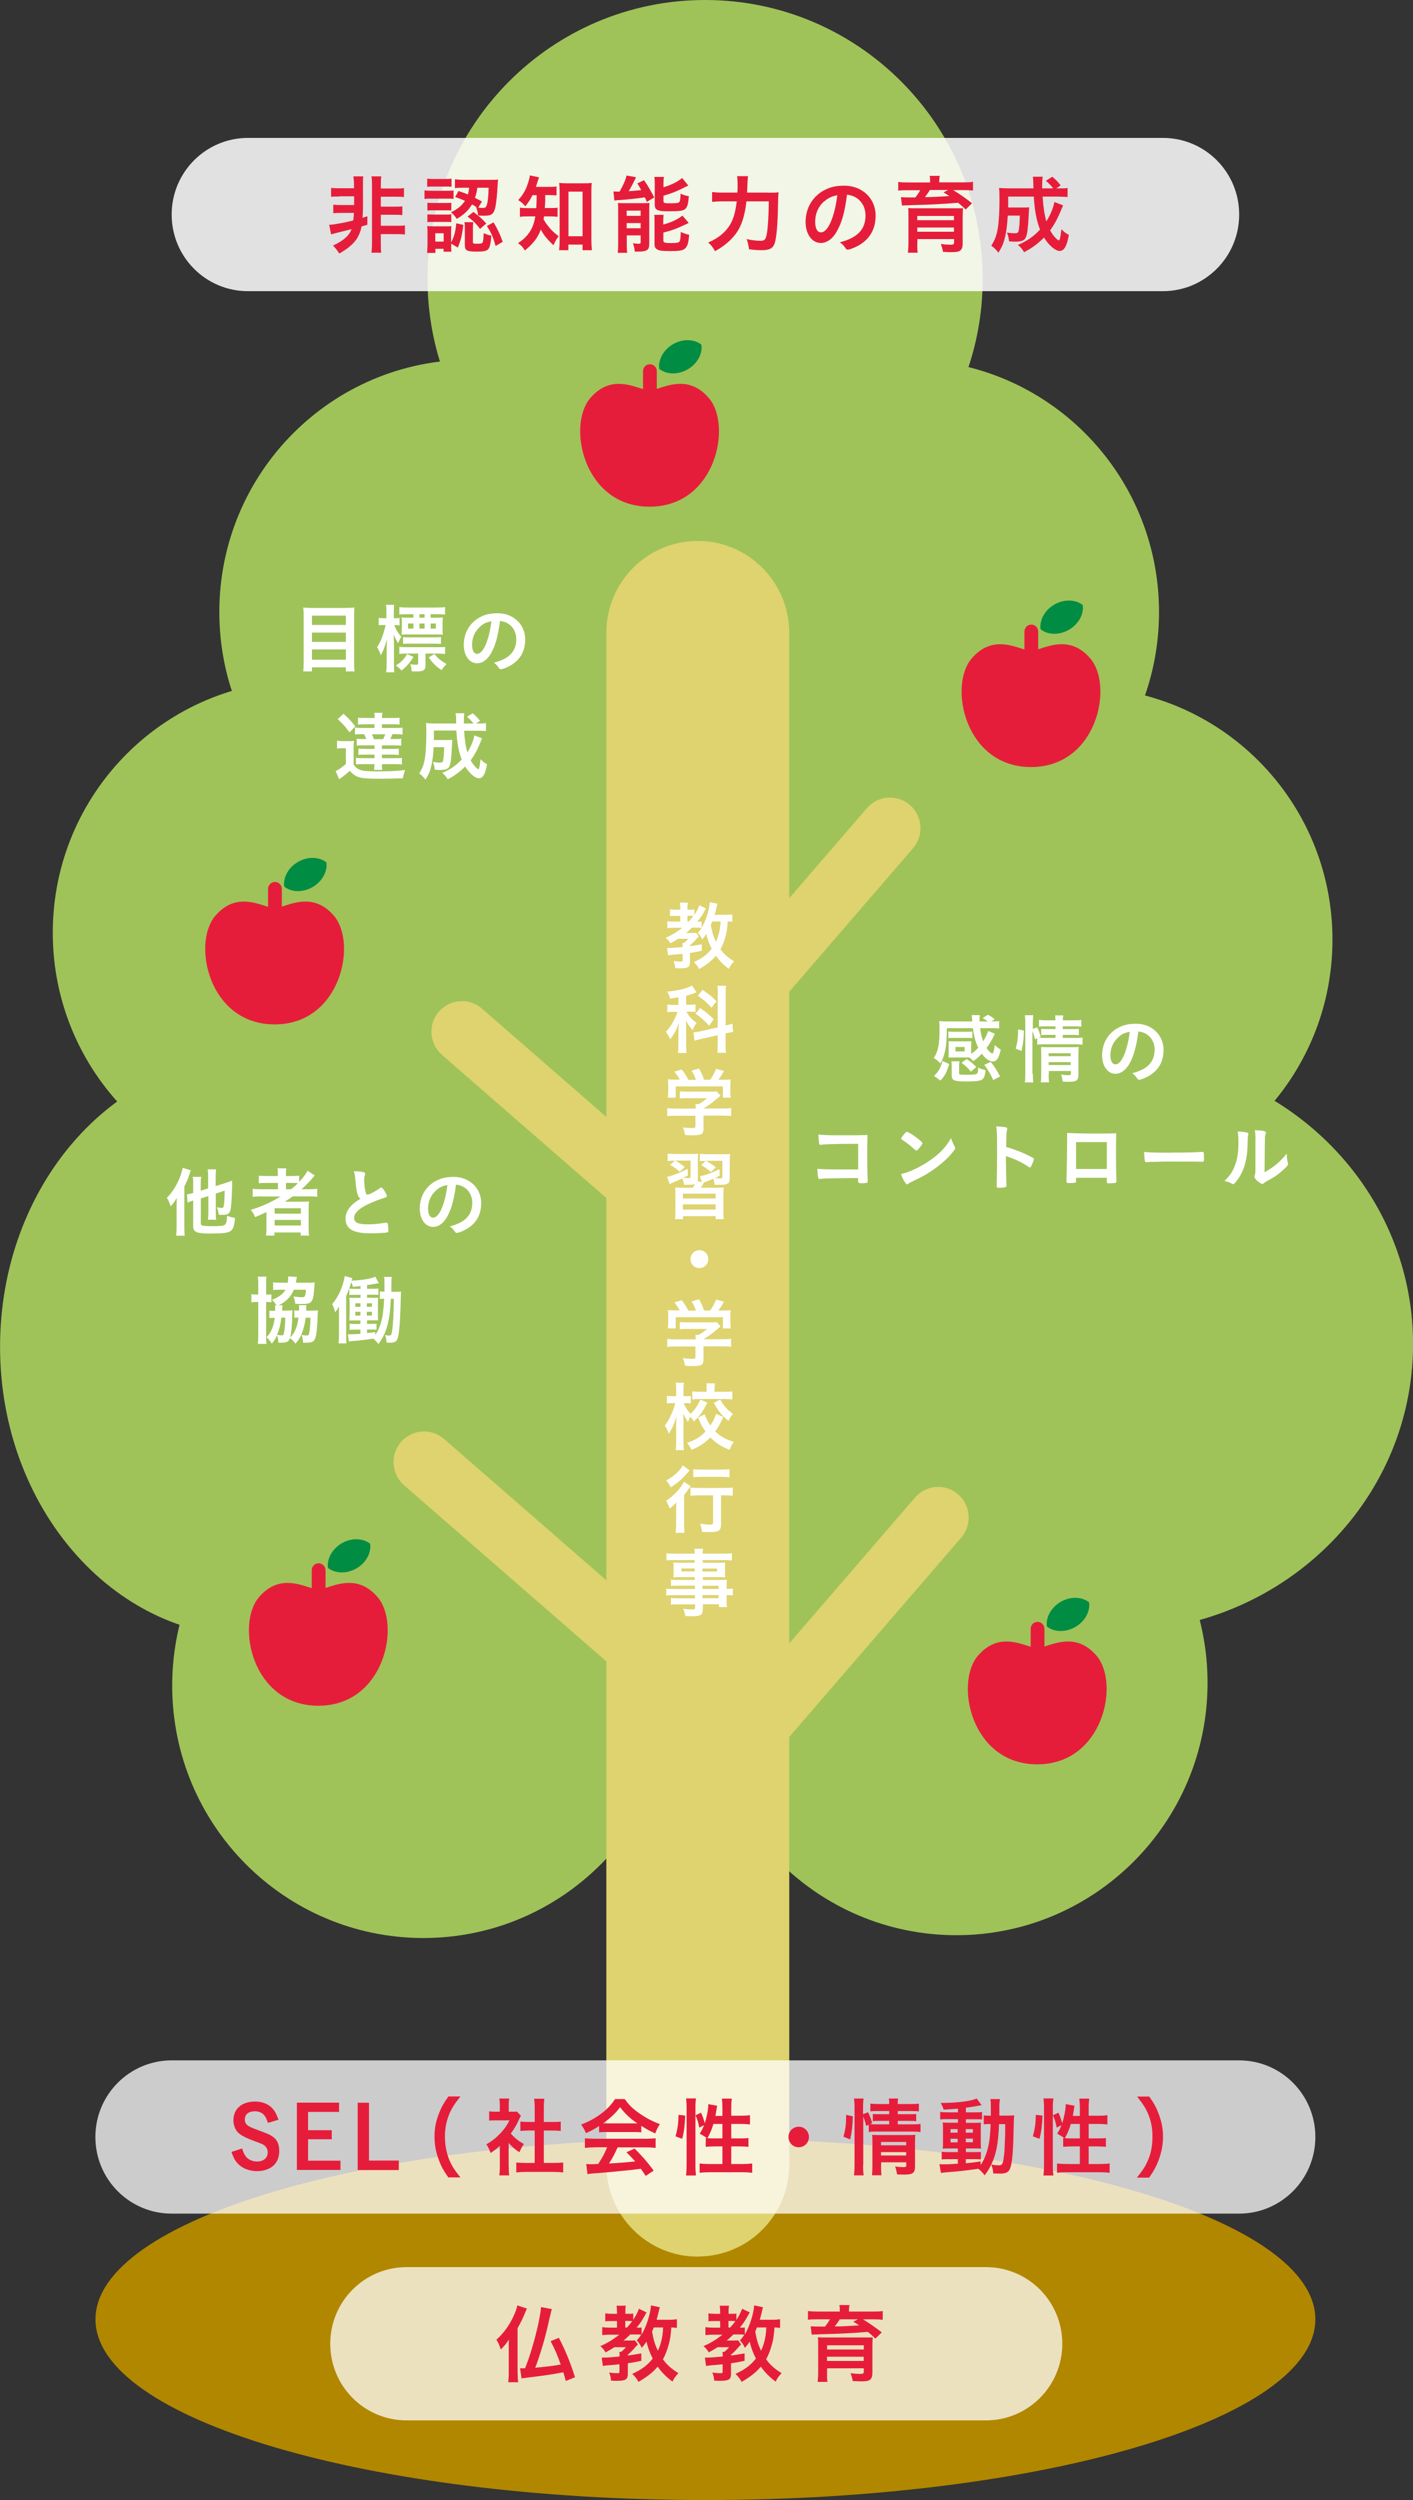 <svg width="247" height="437" viewBox="0 0 247 437" fill="none" xmlns="http://www.w3.org/2000/svg">
<rect x="0" y="0" width="247" height="437" fill="#333333" stroke="none"/>
<g clip-path="url(#clip0_13_507)">
<path d="M74.017 338.759C98.26 338.759 117.933 319.017 117.933 294.646C117.933 270.275 98.279 250.532 74.017 250.532C49.756 250.532 30.102 270.275 30.102 294.646C30.102 319.017 49.756 338.759 74.017 338.759Z" fill="#9FC359"/>
<path d="M43.926 286.106C68.168 286.106 87.841 263.417 87.841 235.418C87.841 207.42 68.187 184.73 43.926 184.73C19.664 184.73 0.01 207.42 0.01 235.418C0.01 263.417 19.664 286.106 43.926 286.106Z" fill="#9FC359"/>
<path d="M53.141 207.155C77.384 207.155 97.057 187.413 97.057 163.041C97.057 138.67 77.403 118.928 53.141 118.928C28.88 118.928 9.226 138.67 9.226 163.041C9.226 187.413 28.88 207.155 53.141 207.155Z" fill="#9FC359"/>
<path d="M111.858 273.921C136.101 273.921 155.774 254.178 155.774 229.807C155.774 205.436 136.12 185.693 111.858 185.693C87.596 185.693 67.943 205.436 67.943 229.807C67.943 254.178 87.596 273.921 111.858 273.921Z" fill="#9FC359"/>
<path d="M167.171 338.268C191.414 338.268 211.087 318.526 211.087 294.154C211.087 269.783 191.433 250.041 167.171 250.041C142.909 250.041 123.256 269.783 123.256 294.154C123.256 318.526 142.909 338.268 167.171 338.268Z" fill="#9FC359"/>
<path d="M195.326 285.143C223.857 285.143 247.009 262.661 247.009 234.946C247.009 207.231 223.875 184.749 195.326 184.749C166.776 184.749 143.643 207.231 143.643 234.946C143.643 262.661 166.776 285.143 195.326 285.143Z" fill="#9FC359"/>
<path d="M189.007 208.364C213.249 208.364 232.922 188.622 232.922 164.25C232.922 139.879 213.268 120.137 189.007 120.137C164.745 120.137 145.091 139.879 145.091 164.25C145.091 188.622 164.745 208.364 189.007 208.364Z" fill="#9FC359"/>
<path d="M130.666 258.335C169.729 258.335 201.382 226.52 201.382 187.299C201.382 148.079 169.729 116.264 130.666 116.264C91.602 116.264 59.95 148.079 59.95 187.299C59.95 226.52 91.621 258.335 130.666 258.335Z" fill="#9FC359"/>
<path d="M82.255 151.101C106.498 151.101 126.171 131.359 126.171 106.988C126.171 82.616 106.517 62.874 82.255 62.874C57.994 62.874 38.34 82.616 38.34 106.988C38.34 131.359 57.994 151.101 82.255 151.101Z" fill="#9FC359"/>
<path d="M123.255 97.485C150.056 97.485 171.779 75.664 171.779 48.742C171.779 21.821 150.056 0 123.255 0C96.455 0 74.732 21.821 74.732 48.742C74.732 75.664 96.455 97.485 123.255 97.485Z" fill="#9FC359"/>
<path d="M158.689 151.101C182.932 151.101 202.604 131.359 202.604 106.988C202.604 82.616 182.951 62.874 158.689 62.874C134.427 62.874 114.773 82.616 114.773 106.988C114.773 131.359 134.427 151.101 158.689 151.101Z" fill="#9FC359"/>
<path d="M123.312 437C182.198 437 229.931 422.85 229.931 405.412C229.931 387.974 182.198 373.824 123.312 373.824C64.426 373.824 16.692 387.974 16.692 405.412C16.692 422.85 64.426 437 123.312 437Z" fill="#B18700"/>
<g opacity="0.75">
<mask id="mask0_13_507" style="mask-type:luminance" maskUnits="userSpaceOnUse" x="55" y="394" width="133" height="31">
<path d="M187.558 394.398H55.85V424.947H187.558V394.398Z" fill="white"/>
</mask>
<g mask="url(#mask0_13_507)">
<path d="M71.065 396.287C63.711 396.287 57.73 402.276 57.73 409.682C57.73 417.087 63.692 423.076 71.065 423.076H172.362C179.716 423.076 185.696 417.087 185.696 409.682C185.696 402.276 179.735 396.287 172.362 396.287H71.065Z" fill="white"/>
</g>
</g>
<path d="M90.493 414.801C90.493 415.482 90.493 415.897 90.587 416.407H88.838C88.894 415.897 88.932 415.406 88.932 414.688V410.513C88.932 409.795 88.932 409.398 88.969 408.945C88.481 409.663 88.236 409.984 87.54 410.683C87.239 409.795 87.089 409.474 86.769 408.983C88.086 407.774 89.026 406.47 89.778 404.845C90.117 404.127 90.324 403.523 90.436 402.975L92.11 403.542C91.941 403.882 91.922 403.957 91.697 404.486C91.415 405.204 90.944 406.13 90.474 406.961V414.801H90.493ZM96.455 403.617C96.361 403.919 96.173 404.77 95.514 407.585C95.044 409.512 94.236 412.138 93.558 413.876C95.985 413.63 96.662 413.555 98.016 413.309C97.414 411.609 97.019 410.702 96.248 409.228L97.696 408.643C98.9 410.985 99.69 412.931 100.517 415.538L98.9 416.181C98.712 415.482 98.674 415.349 98.467 414.669C97.038 414.934 96.323 415.066 94.894 415.255C94.48 415.312 93.483 415.444 93.013 415.5C92.28 415.595 91.847 415.633 91.697 415.671C91.377 415.708 91.32 415.708 91.17 415.746L90.907 413.97C91.038 413.97 91.095 413.97 91.226 413.97C91.396 413.97 91.546 413.97 91.791 413.97C93.051 410.834 94.405 405.62 94.574 403.277L96.455 403.617Z" fill="#E61D3A"/>
<path d="M118.29 406.904C118.008 406.867 117.783 406.848 117.35 406.829C117.237 408.302 117.162 408.813 116.936 409.663C116.673 410.683 116.334 411.59 115.883 412.402C116.598 413.385 117.369 414.065 118.591 414.82C118.102 415.33 117.858 415.671 117.557 416.294C116.504 415.538 115.657 414.669 114.961 413.687C114.115 414.688 113.193 415.406 111.614 416.351C111.313 415.803 110.955 415.33 110.523 414.953C112.215 414.159 113.193 413.422 114.096 412.27C113.607 411.325 113.212 410.23 113.005 409.304C112.723 409.757 112.573 409.946 112.178 410.4C111.915 409.833 111.764 409.606 111.313 409.077C111.651 408.737 111.783 408.548 112.084 408.095C111.783 408.057 111.595 408.057 111.256 408.057H110.165C109.714 408.51 109.451 408.756 108.999 409.115H110.109C110.654 409.115 110.786 409.115 110.974 409.077L111.52 409.795C111.313 410.003 111.2 410.116 111.2 410.116C110.654 410.759 110.316 411.117 109.752 411.59V411.741C110.466 411.646 110.918 411.571 112.103 411.363V412.667C110.937 412.912 110.504 412.988 109.752 413.082V414.915C109.752 415.935 109.394 416.162 107.739 416.162C107.495 416.162 107.307 416.162 106.799 416.124C106.799 415.633 106.686 415.217 106.479 414.707C106.987 414.801 107.42 414.82 108.021 414.82C108.247 414.82 108.285 414.783 108.285 414.518V413.271C107.495 413.347 106.949 413.403 106.141 413.46C105.802 413.498 105.614 413.517 105.388 413.573L105.182 412.1C105.407 412.1 105.482 412.1 105.595 412.1C106.084 412.1 107.213 412.024 108.304 411.911C108.304 411.42 108.304 411.288 108.247 411.099H108.586C108.981 410.759 109.112 410.645 109.413 410.286H107.401C106.837 410.645 106.46 410.872 105.859 411.193C105.539 410.683 105.351 410.437 104.937 410.097C106.235 409.531 107.043 409.02 108.266 408.095H106.592C106.065 408.095 105.595 408.132 105.276 408.17V406.772C105.633 406.829 106.065 406.867 106.63 406.867H107.852V405.714H106.987C106.423 405.714 106.103 405.714 105.802 405.771V404.373C106.103 404.411 106.498 404.448 107.006 404.448H107.852V404.052C107.852 403.636 107.815 403.334 107.777 403.032H109.394C109.338 403.315 109.319 403.598 109.319 404.052V404.448H109.827C110.222 404.448 110.448 404.448 110.692 404.392V405.506C111.181 404.77 111.482 404.146 111.689 403.561L113.024 404.203C112.084 405.865 112.065 405.903 111.294 406.867C111.783 406.867 111.971 406.867 112.159 406.829V408.076C112.987 406.678 113.701 404.467 113.795 402.975L115.338 403.296C115.275 403.51 115.187 403.869 115.074 404.373C115.037 404.524 114.943 404.902 114.773 405.488H116.88C117.557 405.488 117.971 405.45 118.328 405.393V406.942L118.29 406.904ZM109.601 406.848C109.996 406.413 110.147 406.224 110.523 405.733C110.391 405.733 110.128 405.695 109.94 405.695H109.3V406.848H109.601ZM114.284 406.829C114.134 407.188 114.096 407.32 113.983 407.547C114.247 409.039 114.491 409.852 114.999 410.891C115.225 410.437 115.375 410.003 115.563 409.342C115.789 408.473 115.845 408.057 115.921 406.829H114.284Z" fill="#E61D3A"/>
<path d="M136.327 406.904C136.045 406.867 135.819 406.848 135.386 406.829C135.273 408.302 135.198 408.813 134.973 409.663C134.709 410.683 134.371 411.59 133.919 412.402C134.634 413.385 135.405 414.065 136.628 414.82C136.139 415.33 135.894 415.671 135.593 416.294C134.54 415.538 133.694 414.669 132.998 413.687C132.151 414.688 131.23 415.406 129.65 416.351C129.349 415.803 128.992 415.33 128.559 414.953C130.252 414.159 131.23 413.422 132.133 412.27C131.644 411.325 131.249 410.23 131.042 409.304C130.76 409.757 130.609 409.946 130.214 410.4C129.951 409.833 129.8 409.606 129.349 409.077C129.688 408.737 129.819 408.548 130.12 408.095C129.819 408.057 129.631 408.057 129.293 408.057H128.202C127.75 408.51 127.487 408.756 127.036 409.115H128.145C128.691 409.115 128.823 409.115 129.011 409.077L129.556 409.795C129.349 410.003 129.236 410.116 129.236 410.116C128.691 410.759 128.352 411.117 127.788 411.59V411.741C128.503 411.646 128.954 411.571 130.158 411.363V412.667C128.992 412.912 128.559 412.988 127.788 413.082V414.915C127.788 415.935 127.431 416.162 125.776 416.162C125.531 416.162 125.343 416.162 124.835 416.124C124.835 415.633 124.722 415.217 124.516 414.707C125.023 414.801 125.456 414.82 126.058 414.82C126.284 414.82 126.321 414.783 126.321 414.518V413.271C125.531 413.347 124.986 413.403 124.177 413.46C123.839 413.498 123.65 413.517 123.425 413.573L123.218 412.1C123.444 412.1 123.519 412.1 123.632 412.1C124.121 412.1 125.249 412.024 126.34 411.911C126.34 411.42 126.34 411.288 126.284 411.099H126.622C127.017 410.759 127.149 410.645 127.45 410.286H125.437C124.873 410.645 124.497 410.872 123.895 411.193C123.575 410.683 123.387 410.437 122.973 410.097C124.271 409.531 125.08 409.02 126.302 408.095H124.628C124.102 408.095 123.632 408.132 123.312 408.17V406.772C123.669 406.829 124.102 406.867 124.666 406.867H125.889V405.714H125.023C124.459 405.714 124.139 405.714 123.839 405.771V404.373C124.139 404.411 124.534 404.448 125.042 404.448H125.889V404.052C125.889 403.636 125.851 403.334 125.813 403.032H127.431C127.374 403.315 127.356 403.598 127.356 404.052V404.448H127.863C128.258 404.448 128.484 404.448 128.728 404.392V405.506C129.217 404.77 129.518 404.146 129.725 403.561L131.061 404.203C130.12 405.865 130.101 405.903 129.33 406.867C129.819 406.867 130.007 406.867 130.195 406.829V408.076C131.023 406.678 131.738 404.467 131.832 402.975L133.374 403.296C133.311 403.51 133.223 403.869 133.111 404.373C133.073 404.524 132.979 404.902 132.81 405.488H134.916C135.593 405.488 136.007 405.45 136.364 405.393V406.942L136.327 406.904ZM127.638 406.848C128.033 406.413 128.183 406.224 128.559 405.733C128.428 405.733 128.164 405.695 127.976 405.695H127.337V406.848H127.638ZM132.321 406.829C132.17 407.188 132.133 407.32 132.02 407.547C132.283 409.039 132.528 409.852 133.035 410.891C133.261 410.437 133.412 410.003 133.6 409.342C133.825 408.473 133.882 408.057 133.957 406.829H132.321Z" fill="#E61D3A"/>
<path d="M146.802 403.863C146.802 403.466 146.802 403.296 146.727 402.918H148.495C148.439 403.201 148.401 403.504 148.401 403.863V404.051H152.67C153.423 404.051 153.818 404.052 154.307 403.957V405.487C153.78 405.431 153.385 405.412 152.764 405.412H150.846C151.974 406.092 153.159 406.923 154.137 407.698L153.028 408.775C152.426 408.227 152.219 408.019 151.692 407.603C149.097 407.83 146.652 407.943 143.492 408.019C143.342 408.019 143.135 408.019 142.872 408.057H142.401C142.289 408.057 142.063 408.094 141.894 408.094L141.706 406.64H141.894C142.157 406.665 142.677 406.678 143.455 406.678H144.226C144.564 406.243 144.828 405.884 145.072 405.412H142.796C142.119 405.412 141.743 405.412 141.235 405.487V403.957C141.724 404.033 142.138 404.051 142.909 404.051H146.802V403.863ZM144.564 414.707C144.564 415.387 144.564 415.897 144.64 416.35H142.928C142.984 415.84 143.022 415.33 143.022 414.518V410.021C143.022 409.322 143.022 408.926 142.966 408.548C143.285 408.586 143.793 408.586 144.583 408.586H150.996C151.724 408.586 152.125 408.586 152.2 408.586C152.2 408.586 152.294 408.586 152.388 408.586C152.426 408.586 152.482 408.586 152.557 408.586C152.52 409.001 152.501 409.436 152.501 410.135V414.745C152.501 415.387 152.369 415.765 152.05 415.992C151.786 416.18 151.41 416.256 150.601 416.256C150.282 416.256 150.037 416.256 149.059 416.199C148.984 415.746 148.909 415.463 148.683 414.82C149.417 414.934 149.943 414.952 150.451 414.952C150.865 414.952 150.996 414.858 150.996 414.556V413.97H144.583V414.726L144.564 414.707ZM150.996 409.946H144.583V410.683H150.996V409.946ZM144.564 412.685H150.978V411.949H144.564V412.685ZM146.784 405.412C146.595 405.752 146.219 406.262 145.918 406.659C147.084 406.659 149.116 406.545 150.188 406.47C149.774 406.186 149.661 406.13 149.172 405.827L149.962 405.412H146.802H146.784Z" fill="#E61D3A"/>
<path d="M121.977 394.454C113.137 394.454 105.99 387.256 105.99 378.396V110.615C105.99 101.736 113.156 94.556 121.977 94.556C130.797 94.556 137.963 101.754 137.963 110.615V378.377C137.963 387.256 130.797 394.435 121.977 394.435V394.454Z" fill="#DED36E"/>
<path d="M122.466 318.771C121.224 318.771 119.983 318.337 118.967 317.468C116.748 315.522 116.504 312.14 118.422 309.911L159.968 261.754C161.905 259.525 165.271 259.279 167.491 261.206C169.71 263.152 169.954 266.534 168.036 268.763L126.49 316.92C125.437 318.148 123.951 318.771 122.466 318.771Z" fill="#DED36E"/>
<path d="M114.04 198.276C112.798 198.276 111.557 197.841 110.542 196.972C108.322 195.045 108.078 191.644 109.996 189.415L151.542 141.258C153.479 139.029 156.846 138.783 159.065 140.71C161.284 142.638 161.529 146.038 159.61 148.267L118.065 196.424C117.011 197.652 115.526 198.276 114.04 198.276Z" fill="#DED36E"/>
<path d="M122.955 303.431C121.713 303.431 120.472 302.996 119.456 302.127L70.632 259.619C68.413 257.673 68.168 254.292 70.087 252.062C72.005 249.833 75.39 249.587 77.61 251.514L126.434 294.022C128.653 295.968 128.898 299.35 126.979 301.579C125.926 302.807 124.44 303.431 122.955 303.431Z" fill="#DED36E"/>
<path d="M129.575 228.201C128.334 228.201 127.092 227.767 126.077 226.898L77.252 184.39C75.033 182.444 74.789 179.062 76.707 176.833C78.644 174.604 82.011 174.358 84.23 176.285L133.054 218.793C135.274 220.739 135.518 224.12 133.6 226.35C132.546 227.578 131.061 228.201 129.575 228.201Z" fill="#DED36E"/>
<path d="M121.45 277.17H118.46C117.989 277.17 117.651 277.17 117.294 277.227V276.112C117.576 276.15 117.933 276.169 118.478 276.169H121.45V275.678H118.779C118.328 275.678 118.008 275.678 117.707 275.715C117.726 275.432 117.745 275.186 117.745 274.846V274.015C117.745 273.656 117.745 273.467 117.707 273.127C118.065 273.146 118.309 273.165 118.779 273.165H121.431V272.693H117.971C117.331 272.693 116.936 272.693 116.504 272.768V271.502C116.899 271.559 117.312 271.578 118.065 271.578H121.45C121.45 271.125 121.431 270.992 121.375 270.709H122.898C122.842 270.992 122.823 271.106 122.823 271.578H126.378C127.111 271.578 127.525 271.559 127.939 271.502V272.768C127.525 272.73 127.073 272.693 126.472 272.693H122.842V273.165H125.719C126.208 273.165 126.453 273.165 126.773 273.127C126.754 273.411 126.735 273.618 126.735 274.015V274.846C126.735 275.243 126.735 275.432 126.773 275.715C126.49 275.697 126.19 275.678 125.776 275.678H122.861V276.169H125.719C126.453 276.169 126.66 276.169 127.055 276.131C127.017 276.471 127.017 276.622 127.017 277.284V277.737C127.562 277.737 127.845 277.718 128.108 277.661V278.871C127.807 278.833 127.562 278.814 127.017 278.814V279.551C127.017 280.231 127.017 280.533 127.092 280.911H125.682V280.42H122.861V281.138C122.861 282.271 122.541 282.517 121.017 282.517C120.698 282.517 120.246 282.517 119.795 282.479C119.72 281.969 119.645 281.704 119.419 281.213C120.096 281.289 120.566 281.327 120.999 281.327C121.431 281.327 121.506 281.27 121.506 281.024V280.439H118.535C117.989 280.439 117.651 280.439 117.275 280.495V279.324C117.613 279.362 117.82 279.381 118.478 279.381H121.488V278.833H117.858C117.143 278.833 116.786 278.833 116.466 278.889V277.68C116.805 277.737 117.106 277.756 117.839 277.756H121.488V277.208L121.45 277.17ZM119.099 274.166V274.676H121.45V274.166H119.099ZM122.804 274.695H125.343V274.185H122.804V274.695ZM125.625 277.737V277.189H122.804V277.737H125.625ZM122.804 279.362H125.625V278.814H122.804V279.362Z" fill="white"/>
<path d="M118.196 264.097C118.196 263.587 118.196 263.417 118.215 262.623C117.877 263.02 117.482 263.379 117.068 263.7C116.861 263.133 116.711 262.793 116.428 262.34C117.764 261.471 119.062 260.092 119.551 258.996L120.735 259.789C120.604 259.94 120.491 260.073 120.322 260.337C120.04 260.753 119.927 260.904 119.588 261.32V266.326C119.588 267.006 119.607 267.516 119.663 267.932H118.102C118.159 267.535 118.196 266.987 118.196 266.326V264.097ZM120.547 257.012C120.447 257.125 120.322 257.27 120.171 257.447C119.306 258.467 118.46 259.223 117.256 259.978C116.993 259.468 116.786 259.166 116.466 258.769C117.463 258.221 118.102 257.73 118.723 257.031C119.005 256.71 119.174 256.483 119.344 256.143L120.547 257.012ZM122.259 261.376C121.676 261.376 121.093 261.395 120.698 261.452V260.016C121.093 260.073 121.638 260.092 122.259 260.092H126.547C127.262 260.092 127.769 260.073 128.089 260.016V261.452C127.675 261.395 127.149 261.376 126.585 261.376H126.039V266.439C126.039 267.535 125.663 267.8 124.158 267.8C123.688 267.8 123.293 267.8 122.729 267.762C122.654 267.214 122.579 266.855 122.372 266.345C123.03 266.439 123.688 266.496 124.083 266.496C124.591 266.496 124.647 266.458 124.647 266.175V261.376H122.24H122.259ZM121.206 256.804C121.544 256.861 122.014 256.88 122.673 256.88H126.077C126.716 256.88 127.149 256.861 127.525 256.804V258.221C127.073 258.165 126.603 258.146 126.096 258.146H122.654C122.127 258.146 121.582 258.165 121.187 258.221V256.804H121.206Z" fill="white"/>
<path d="M123.65 245.186C122.766 246.886 122.371 247.434 121.299 248.473C121.093 248.133 120.961 247.944 120.679 247.66C120.51 247.944 120.397 248.189 120.265 248.567C119.945 248.114 119.776 247.793 119.438 247.075C119.438 247.238 119.45 247.547 119.475 248C119.475 248 119.475 248.7 119.475 248.851V251.911C119.475 252.591 119.494 253.083 119.55 253.479H118.121C118.177 253.083 118.196 252.591 118.196 251.911V249.323C118.196 248.983 118.196 248.756 118.196 248.662C118.196 248.662 118.196 248.322 118.253 247.623C117.801 249.021 117.482 249.757 116.917 250.608C116.673 250.003 116.485 249.606 116.221 249.172C116.955 248.265 117.67 246.697 118.046 245.261H117.557C117.181 245.261 116.899 245.261 116.579 245.318V243.995C116.842 244.033 117.143 244.052 117.557 244.052H118.196V243.013C118.196 242.333 118.177 242.049 118.121 241.69H119.55C119.513 242.012 119.475 242.389 119.475 242.994V244.052H119.983C120.321 244.052 120.51 244.052 120.754 243.995V245.299C120.491 245.28 120.284 245.261 120.021 245.261H119.513C119.795 245.979 120.19 246.602 120.698 247.131C121.393 246.546 121.901 245.79 122.428 244.638L123.632 245.186H123.65ZM126.434 247.698C125.851 248.945 125.644 249.342 125.023 250.211C125.926 251.08 126.754 251.552 128.258 252.043C127.938 252.497 127.75 252.856 127.544 253.441C126.001 252.799 125.099 252.214 124.177 251.25C123.274 252.195 122.334 252.818 120.886 253.441C120.622 252.894 120.453 252.629 120.096 252.213C121.6 251.685 122.409 251.174 123.331 250.23C122.766 249.436 122.466 248.888 122.033 247.793L123.18 247.207C123.481 248.019 123.726 248.511 124.177 249.172C124.647 248.492 124.929 247.906 125.174 247.131L126.434 247.679V247.698ZM123.519 242.748C123.519 242.352 123.519 242.068 123.462 241.804H124.986C124.929 242.049 124.91 242.333 124.91 242.73V243.277H126.622C127.186 243.277 127.656 243.259 128.014 243.221V244.619C127.6 244.581 127.149 244.543 126.622 244.543H122.428C121.882 244.543 121.412 244.562 121.017 244.619V243.202C121.431 243.258 121.826 243.277 122.428 243.277H123.519V242.748ZM125.888 244.619C126.528 245.752 127.092 246.376 128.127 247.15C127.807 247.49 127.638 247.774 127.337 248.359C126.133 247.358 125.625 246.735 124.779 245.223L125.888 244.619Z" fill="white"/>
<path d="M118.177 235.361C117.519 235.361 117.03 235.38 116.635 235.437V234.039C117.087 234.096 117.576 234.115 118.159 234.115H121.6V234.02C121.6 233.774 121.6 233.548 121.563 233.34H122.108C122.654 233.057 123.049 232.773 123.594 232.301H120.115C119.588 232.301 119.212 232.301 118.836 232.358V231.092C119.212 231.13 119.588 231.148 120.133 231.148H124.309C124.798 231.148 125.061 231.148 125.268 231.092L125.964 231.866C125.838 231.967 125.682 232.093 125.494 232.244C124.591 233.019 123.951 233.51 122.973 234.096H126.246C126.848 234.096 127.431 234.077 127.807 234.02V235.418C127.45 235.361 126.904 235.343 126.246 235.343H122.973V237.572C122.973 238.214 122.842 238.498 122.484 238.63C122.165 238.743 121.77 238.781 121.017 238.781C120.867 238.781 120.453 238.781 119.757 238.743C119.626 238.063 119.569 237.836 119.344 237.402C119.964 237.477 120.528 237.515 120.905 237.515C121.469 237.515 121.563 237.477 121.563 237.232V235.361H118.121H118.177ZM118.836 229.089C118.535 228.522 118.366 228.277 117.895 227.653L119.155 227.276C119.626 227.823 119.87 228.22 120.322 229.089H121.657C121.431 228.447 121.243 228.05 120.886 227.483L122.202 227.105C122.71 228.069 122.804 228.258 123.067 229.07H124.139C124.516 228.579 124.948 227.767 125.174 227.162L126.547 227.54C126.265 228.069 125.87 228.674 125.588 229.07H126.171C127.036 229.07 127.261 229.07 127.732 229.014C127.694 229.335 127.675 229.599 127.675 230.072V231.243C127.675 231.583 127.694 231.904 127.75 232.206H126.359V230.242H118.121V232.206H116.729C116.786 231.923 116.805 231.621 116.805 231.224V230.053C116.805 229.599 116.805 229.297 116.748 228.995C117.331 229.051 117.388 229.051 118.253 229.051H118.855L118.836 229.089Z" fill="white"/>
<path d="M123.82 220.096C123.82 220.965 123.124 221.664 122.259 221.664C121.394 221.664 120.698 220.965 120.698 220.096C120.698 219.227 121.394 218.528 122.259 218.528C123.124 218.528 123.82 219.227 123.82 220.096Z" fill="white"/>
<path d="M127.544 205.814C127.544 206.456 127.487 206.664 127.261 206.853C127.017 207.023 126.678 207.099 125.87 207.099C125.644 207.099 125.324 207.099 124.892 207.08C124.892 206.664 124.817 206.343 124.685 206.041C124.121 206.286 123.951 206.362 123.387 206.57C123.237 206.626 123.199 206.645 123.067 206.683C122.785 207.193 122.729 207.269 122.503 207.609H125.117C125.851 207.609 126.058 207.609 126.509 207.571C126.472 207.987 126.453 208.213 126.453 209.007V211.633C126.453 212.388 126.453 212.729 126.528 213.106H125.099V212.577H119.4V213.106H117.989C118.046 212.729 118.065 212.37 118.065 211.633V209.026C118.065 208.213 118.065 208.024 118.027 207.571C118.441 207.59 118.704 207.609 119.4 207.609H121.111C121.243 207.42 121.262 207.363 121.488 206.947C121.224 207.061 120.923 207.099 120.378 207.099C120.19 207.099 119.814 207.099 119.55 207.099C119.513 206.645 119.456 206.4 119.268 205.984C118.742 206.23 118.253 206.456 117.613 206.721C117.331 206.834 117.256 206.872 117.049 206.966L116.616 205.701C117.538 205.53 118.798 205.039 120.209 204.302L120.246 205.474C119.87 205.663 119.833 205.682 119.4 205.889C119.795 205.908 119.945 205.927 120.077 205.927C120.679 205.927 120.716 205.927 120.716 205.625V202.867H118.008C118.685 203.226 119.08 203.49 119.701 204L118.798 204.831C118.272 204.321 117.914 204.057 117.143 203.622L117.989 202.886H117.858C117.312 202.886 117.049 202.886 116.71 202.961V201.639C117.105 201.695 117.519 201.714 118.102 201.714H120.773C121.45 201.714 121.713 201.714 122.033 201.658C122.014 201.941 121.995 202.243 121.995 202.961V205.852C121.995 206.116 121.995 206.267 121.92 206.475L122.691 206.626L122.353 205.587C123.293 205.436 124.403 205.039 125.776 204.359L125.813 205.512C125.4 205.738 125.249 205.795 124.967 205.927C125.23 205.946 125.531 205.984 125.682 205.984C126.227 205.984 126.283 205.965 126.283 205.663V202.904H123.387C124.196 203.358 124.478 203.528 125.136 204.038L124.271 204.869C123.613 204.302 123.293 204.076 122.578 203.66L123.35 202.923C122.936 202.923 122.691 202.923 122.334 202.98V201.676C122.748 201.733 123.199 201.752 123.763 201.752H126.415C127.036 201.752 127.412 201.752 127.619 201.714C127.581 202.035 127.562 202.394 127.562 203.018V205.889L127.544 205.814ZM119.381 209.498H125.099V208.648H119.381V209.498ZM119.381 211.425H125.099V210.518H119.381V211.425Z" fill="white"/>
<path d="M118.177 195.026C117.519 195.026 117.03 195.045 116.635 195.102V193.704C117.087 193.76 117.576 193.779 118.159 193.779H121.6V193.685C121.6 193.439 121.6 193.213 121.563 193.005H122.108C122.654 192.721 123.049 192.438 123.594 191.966H120.115C119.588 191.966 119.212 191.966 118.836 192.022V190.757C119.212 190.794 119.588 190.813 120.133 190.813H124.309C124.798 190.813 125.061 190.813 125.268 190.757L125.964 191.531C125.838 191.632 125.682 191.758 125.494 191.909C124.591 192.684 123.951 193.175 122.973 193.76H126.246C126.848 193.76 127.431 193.742 127.807 193.685V195.083C127.45 195.026 126.904 195.007 126.246 195.007H122.973V197.237C122.973 197.879 122.842 198.162 122.484 198.295C122.165 198.408 121.77 198.446 121.017 198.446C120.867 198.446 120.453 198.446 119.757 198.408C119.626 197.728 119.569 197.501 119.344 197.067C119.964 197.142 120.528 197.18 120.905 197.18C121.469 197.18 121.563 197.142 121.563 196.897V195.026H118.121H118.177ZM118.836 188.754C118.535 188.187 118.366 187.942 117.895 187.318L119.155 186.94C119.626 187.488 119.87 187.885 120.322 188.754H121.657C121.431 188.112 121.243 187.715 120.886 187.148L122.202 186.77C122.71 187.734 122.804 187.923 123.067 188.735H124.139C124.516 188.244 124.948 187.431 125.174 186.827L126.547 187.205C126.265 187.734 125.87 188.338 125.588 188.735H126.171C127.036 188.735 127.261 188.735 127.732 188.678C127.694 189 127.675 189.264 127.675 189.736V190.908C127.675 191.248 127.694 191.569 127.75 191.871H126.359V189.906H118.121V191.871H116.729C116.786 191.588 116.805 191.286 116.805 190.889V189.717C116.805 189.264 116.805 188.962 116.748 188.66C117.331 188.716 117.388 188.716 118.253 188.716H118.855L118.836 188.754Z" fill="white"/>
<path d="M118.591 174.32C118.046 174.433 117.839 174.452 117.124 174.547C116.993 174.037 116.899 173.791 116.635 173.338C118.685 173.13 120.171 172.752 120.961 172.261L121.751 173.432C121.751 173.432 121.695 173.451 121.544 173.527C121.224 173.678 120.585 173.885 119.945 174.056V175.624H120.641C121.055 175.624 121.318 175.624 121.582 175.548V176.889C121.3 176.852 120.999 176.833 120.623 176.833H120.002C120.359 177.551 120.905 178.174 121.77 178.798C121.488 179.175 121.281 179.515 121.093 180.063C120.453 179.383 120.228 179.024 119.889 178.325C119.908 178.646 119.945 179.194 119.945 179.988V182.482C119.945 183.199 119.945 183.577 120.021 184.05H118.516C118.573 183.577 118.591 183.143 118.591 182.482V180.422C118.591 180.12 118.591 179.78 118.667 178.816C118.253 179.988 117.858 180.762 117.143 181.669C116.861 181.027 116.767 180.857 116.391 180.366C116.974 179.761 117.369 179.175 117.82 178.306C118.065 177.815 118.328 177.229 118.422 176.87H117.764C117.331 176.87 117.012 176.87 116.654 176.946V175.586C117.012 175.642 117.312 175.661 117.783 175.661H118.591V174.396V174.32ZM125.475 173.791C125.475 173.054 125.475 172.714 125.4 172.317H126.923C126.848 172.733 126.848 173.092 126.848 173.791V179.251C127.563 179.1 127.657 179.062 128.033 178.911L128.146 180.384C127.807 180.422 127.412 180.498 126.942 180.611H126.829V182.538C126.829 183.237 126.829 183.615 126.904 184.031H125.381C125.456 183.596 125.456 183.294 125.456 182.519V180.951L122.616 181.594C122.127 181.707 121.695 181.82 121.394 181.915L121.224 180.441H121.337C121.507 180.441 122.014 180.366 122.409 180.271L125.456 179.591V173.81L125.475 173.791ZM122.372 176.19C123.519 177.003 123.951 177.362 124.76 178.155L123.97 179.289C122.973 178.25 122.503 177.834 121.582 177.192L122.39 176.19H122.372ZM122.804 173.016C124.046 173.867 124.534 174.282 125.249 175.019L124.384 176.153C123.575 175.246 123.011 174.755 121.995 174.056L122.804 173.016Z" fill="white"/>
<path d="M128.033 161.133C127.788 161.095 127.581 161.077 127.224 161.058C127.111 162.361 127.055 162.796 126.867 163.533C126.641 164.421 126.34 165.214 125.945 165.932C126.585 166.801 127.243 167.387 128.315 168.048C127.882 168.501 127.675 168.785 127.412 169.351C126.49 168.69 125.757 167.935 125.155 167.065C124.422 167.935 123.613 168.577 122.221 169.389C121.958 168.898 121.638 168.482 121.281 168.18C122.767 167.5 123.632 166.839 124.403 165.837C123.989 165.025 123.632 164.043 123.462 163.249C123.218 163.646 123.086 163.816 122.748 164.213C122.522 163.703 122.39 163.514 121.977 163.06C122.259 162.777 122.39 162.588 122.654 162.191C122.39 162.172 122.221 162.153 121.92 162.153H120.961C120.566 162.55 120.322 162.758 119.927 163.079H120.905C121.375 163.079 121.488 163.079 121.676 163.041L122.146 163.684C121.958 163.873 121.864 163.967 121.864 163.967C121.394 164.534 121.093 164.836 120.604 165.252V165.384C121.243 165.308 121.638 165.233 122.673 165.063V166.196C121.657 166.404 121.281 166.48 120.604 166.574V168.18C120.604 169.068 120.284 169.257 118.836 169.257C118.629 169.257 118.46 169.257 118.027 169.219C118.027 168.785 117.914 168.426 117.745 167.972C118.196 168.048 118.554 168.086 119.099 168.086C119.287 168.086 119.325 168.048 119.325 167.821V166.725C118.648 166.801 118.159 166.839 117.444 166.895C117.143 166.914 116.974 166.952 116.786 166.99L116.598 165.705C116.805 165.705 116.861 165.705 116.955 165.705C117.369 165.705 118.384 165.63 119.325 165.535C119.325 165.12 119.325 164.987 119.268 164.817H119.569C119.908 164.534 120.04 164.421 120.303 164.099H118.535C118.027 164.421 117.707 164.609 117.181 164.893C116.899 164.439 116.729 164.232 116.372 163.929C117.501 163.419 118.215 162.985 119.287 162.172H117.82C117.35 162.172 116.955 162.191 116.654 162.248V161.02C116.974 161.077 117.331 161.095 117.839 161.095H118.911V160.094H118.159C117.67 160.094 117.388 160.094 117.124 160.151V158.942C117.388 158.979 117.726 159.017 118.178 159.017H118.911V158.677C118.911 158.318 118.892 158.035 118.836 157.77H120.246C120.19 158.016 120.171 158.262 120.171 158.677V159.017H120.623C120.961 159.017 121.168 159.017 121.375 158.961V159.943C121.789 159.301 122.071 158.753 122.24 158.243L123.406 158.791C122.597 160.245 122.56 160.283 121.883 161.114C122.315 161.114 122.484 161.114 122.654 161.077V162.172C123.387 160.944 123.989 159.017 124.083 157.695L125.418 157.978C125.368 158.167 125.287 158.482 125.174 158.923C125.155 159.055 125.061 159.395 124.911 159.905H126.754C127.337 159.905 127.713 159.886 128.014 159.83V161.171L128.033 161.133ZM120.416 161.077C120.754 160.699 120.886 160.529 121.224 160.094C121.112 160.094 120.886 160.075 120.717 160.075H120.171V161.077H120.434H120.416ZM124.516 161.058C124.384 161.379 124.346 161.473 124.252 161.7C124.497 163.004 124.704 163.721 125.155 164.628C125.343 164.232 125.475 163.854 125.644 163.268C125.832 162.493 125.889 162.135 125.964 161.077H124.535L124.516 161.058Z" fill="white"/>
<path d="M30.873 210.801C30.873 210.48 30.873 210.348 30.892 209.403C30.591 209.932 30.309 210.329 29.839 210.858C29.669 210.329 29.519 209.989 29.18 209.366C30.102 208.44 30.873 207.231 31.419 205.852C31.682 205.209 31.851 204.586 31.926 204.132L33.356 204.567C33.243 204.888 33.205 204.982 33.111 205.285C32.829 206.154 32.641 206.569 32.227 207.382V214.466C32.227 215.052 32.246 215.524 32.284 215.997H30.798C30.854 215.543 30.873 215.128 30.873 214.448V210.801ZM35.105 209.403V213.843C35.105 214.089 35.18 214.183 35.443 214.24C35.763 214.296 36.139 214.334 37.004 214.334C38.471 214.334 39.017 214.278 39.299 214.089C39.449 213.994 39.543 213.767 39.6 213.503C39.637 213.257 39.656 213.106 39.694 212.502C40.239 212.728 40.465 212.785 41.086 212.898C40.935 214.353 40.747 214.863 40.352 215.147C39.882 215.506 39.017 215.619 36.76 215.619C34.371 215.619 33.769 215.373 33.769 214.353V209.838L33.525 209.932C33.149 210.046 33.017 210.102 32.791 210.216L32.679 208.78C32.961 208.742 33.337 208.648 33.769 208.534V207.042C33.769 206.437 33.769 206.097 33.694 205.7H35.161C35.105 206.116 35.086 206.381 35.086 207.004V208.138L36.384 207.722V205.663C36.384 205.153 36.365 204.812 36.308 204.397H37.775C37.719 204.794 37.7 205.115 37.7 205.644V207.325L39.543 206.739C40.051 206.588 40.314 206.475 40.578 206.362C40.578 206.551 40.578 206.758 40.578 207.042C40.559 208.572 40.465 210.291 40.352 211.123C40.239 212.086 39.919 212.351 38.923 212.351C38.697 212.351 38.547 212.351 38.246 212.332C38.189 211.822 38.114 211.557 37.888 211.028C38.227 211.104 38.565 211.141 38.753 211.141C39.035 211.141 39.073 211.066 39.167 210.461C39.224 209.97 39.261 209.158 39.28 208.119L37.719 208.629V211.935C37.719 212.445 37.719 212.785 37.794 213.201H36.346C36.403 212.823 36.421 212.464 36.421 211.897V209.063L35.124 209.479L35.105 209.403Z" fill="white"/>
<path d="M45.694 209.12C45.054 209.12 44.621 209.139 44.17 209.196V207.797C44.527 207.854 44.979 207.873 45.712 207.873H48.59V206.777H46.672C46.013 206.777 45.618 206.777 45.242 206.834V205.493C45.562 205.549 46.051 205.568 46.709 205.568H48.571V205.341C48.571 204.869 48.571 204.567 48.496 204.227H50.057C49.982 204.567 49.982 204.831 49.982 205.341V205.568H50.884C51.524 205.568 51.938 205.549 52.295 205.493V206.588C52.972 205.889 53.517 205.153 53.762 204.642L55.022 205.474C54.871 205.625 54.871 205.625 54.439 206.135C53.931 206.721 53.386 207.268 52.709 207.873H54.006C54.646 207.873 55.06 207.854 55.455 207.797V209.196C55.041 209.139 54.533 209.12 53.894 209.12H51.166C50.753 209.422 50.358 209.687 49.794 210.046C49.982 210.046 50.326 210.046 50.828 210.046H52.671C53.292 210.046 53.63 210.046 54.006 210.008C53.969 210.386 53.95 210.688 53.95 211.406V214.542C53.95 215.203 53.969 215.638 54.025 215.978H52.558V215.43H47.969V215.978H46.502C46.559 215.562 46.577 215.109 46.577 214.542V212.577C46.577 212.369 46.577 212.086 46.577 211.859C45.712 212.275 45.543 212.351 44.584 212.747C44.377 212.218 44.208 211.935 43.831 211.481C45.712 210.915 47.461 210.121 49.041 209.139H45.675L45.694 209.12ZM48.007 212.143H52.596V211.198H48.007V212.143ZM48.007 214.221H52.596V213.238H48.007V214.221ZM50.884 207.873C51.411 207.457 51.712 207.193 52.088 206.815C51.693 206.777 51.543 206.777 51.035 206.777H50V207.873H50.884Z" fill="white"/>
<path d="M62.489 208.704C62.319 208.119 62.263 207.76 62.112 206.135C62.056 205.493 61.999 205.19 61.868 204.737C62.677 204.737 63.184 204.793 63.542 204.888C63.73 204.945 63.824 205.039 63.824 205.171C63.824 205.228 63.824 205.285 63.786 205.398C63.692 205.719 63.655 205.946 63.655 206.305C63.655 206.947 63.786 208.005 63.937 208.478C64.012 208.723 64.087 208.818 64.238 208.818C64.557 208.818 65.705 208.213 66.344 207.722C66.513 207.59 66.551 207.571 66.607 207.571C66.72 207.571 66.852 207.665 67.04 207.911C67.36 208.364 67.623 208.855 67.623 209.044C67.623 209.195 67.529 209.29 67.303 209.347C66.495 209.573 65.14 210.102 64.238 210.537C62.639 211.33 61.906 212.067 61.906 212.879C61.906 213.692 62.583 214.013 64.275 214.013C65.272 214.013 66.156 213.919 67.378 213.73C67.435 213.73 67.529 213.711 67.548 213.711C67.661 213.711 67.717 213.767 67.773 213.862C67.811 213.994 67.905 214.806 67.905 215.128C67.905 215.317 67.849 215.373 67.679 215.43C67.397 215.505 65.799 215.581 64.802 215.581C63.109 215.581 61.999 215.354 61.304 214.882C60.702 214.466 60.401 213.824 60.401 213.031C60.401 212.426 60.57 211.878 60.928 211.349C61.398 210.669 61.887 210.216 62.996 209.554C62.714 209.309 62.62 209.12 62.489 208.704Z" fill="white"/>
<path d="M78.118 212.766C77.478 213.862 76.613 214.466 75.729 214.466C74.356 214.466 73.378 213.125 73.378 211.236C73.378 209.139 74.431 207.344 76.237 206.399C77.121 205.927 78.061 205.719 79.321 205.719C82.067 205.719 84.117 207.684 84.117 210.291C84.117 212.615 82.989 214.277 80.788 215.222C80.356 215.411 80.017 215.505 79.848 215.505C79.698 215.505 79.622 215.449 79.453 215.203C79.227 214.863 78.983 214.599 78.626 214.372C81.334 213.673 82.556 212.388 82.556 210.235C82.556 209.139 82.086 208.213 81.277 207.627C80.807 207.306 80.45 207.174 79.716 207.061C79.34 209.857 78.908 211.368 78.118 212.766ZM76.218 208.1C75.334 208.874 74.826 209.989 74.826 211.236C74.826 212.256 75.165 212.842 75.71 212.842C76.369 212.842 77.046 211.935 77.535 210.348C77.854 209.347 78.005 208.61 78.212 207.136C77.271 207.325 76.82 207.552 76.218 208.081V208.1Z" fill="white"/>
<path d="M45.148 224.46C45.148 223.913 45.129 223.535 45.073 223.157H46.596C46.521 223.497 46.521 223.799 46.521 224.423V226.293C47.085 226.293 47.198 226.293 47.443 226.236V227.634C47.16 227.597 47.048 227.578 46.521 227.578V233.34C46.521 234.096 46.521 234.473 46.596 234.908H45.073C45.129 234.511 45.148 234.001 45.148 233.302V227.578H45.073C44.565 227.578 44.302 227.578 43.944 227.653V226.217C44.264 226.274 44.546 226.293 45.073 226.293H45.148V224.46ZM48.327 228.163C48.101 227.786 47.856 227.502 47.555 227.219C48.834 226.671 49.492 226.18 49.906 225.443H48.966C48.42 225.443 48.063 225.443 47.743 225.518V224.158C48.082 224.196 48.514 224.215 49.041 224.215H50.301C50.358 223.875 50.377 223.667 50.377 223.346C50.377 223.289 50.377 223.232 50.377 223.119L51.9 223.195C51.862 223.308 51.843 223.478 51.787 223.818C51.768 223.969 51.749 224.045 51.731 224.215H53.837C54.307 224.215 54.646 224.215 55.003 224.158C54.984 224.442 54.965 224.593 54.947 225.027C54.834 226.652 54.702 227.257 54.326 227.616C54.044 227.861 53.687 227.937 52.69 227.937C52.408 227.937 52.163 227.937 51.618 227.899C51.543 227.351 51.486 227.087 51.298 226.614C51.749 226.69 52.37 226.746 52.84 226.746C53.31 226.746 53.404 226.595 53.48 225.443H51.373C50.847 226.671 49.981 227.559 48.703 228.163H49.398C49.361 228.352 49.342 228.503 49.323 228.844C49.323 228.9 49.323 228.957 49.323 229.089H49.981C50.489 229.089 50.753 229.089 51.129 229.032C51.11 229.259 51.091 229.467 51.091 229.845C51.072 231.545 50.903 233.208 50.715 233.793C51.505 233.057 51.975 231.961 52.182 230.317H51.881C51.749 230.317 51.599 230.317 51.449 230.355V229.032C51.655 229.07 51.731 229.089 52.276 229.089C52.276 228.919 52.276 228.768 52.276 228.655C52.276 228.409 52.276 228.296 52.238 228.145H53.574C53.536 228.333 53.517 228.409 53.517 228.881C53.517 228.957 53.517 228.995 53.517 229.089H54.439C54.947 229.089 55.191 229.089 55.567 229.032C55.548 229.297 55.548 229.467 55.53 229.826C55.473 232.112 55.304 233.548 55.041 234.077C54.815 234.549 54.458 234.7 53.536 234.7C53.461 234.7 53.292 234.7 52.972 234.7C52.953 234.152 52.897 233.831 52.727 233.34C53.085 233.416 53.367 233.434 53.611 233.434C53.875 233.434 53.969 233.378 54.006 233.189C54.157 232.622 54.251 231.659 54.27 230.336H53.423C53.31 231.356 53.104 232.169 52.746 233.113C52.483 233.793 52.201 234.247 51.637 234.87C51.355 234.455 51.091 234.19 50.696 233.888C50.546 234.285 50.414 234.436 50.132 234.568C49.944 234.644 49.53 234.7 49.154 234.7C49.079 234.7 48.985 234.7 48.665 234.7C48.646 234.152 48.571 233.831 48.439 233.397C48.157 233.982 47.969 234.303 47.518 234.87C47.123 234.285 47.048 234.19 46.596 233.737C47.01 233.283 47.273 232.924 47.499 232.395C47.781 231.753 47.931 231.13 48.026 230.355H47.706C47.386 230.355 47.273 230.355 47.085 230.393V229.089C47.273 229.108 47.405 229.127 47.8 229.127H48.101V228.862C48.101 228.503 48.101 228.39 48.063 228.182H48.364L48.327 228.163ZM49.173 230.317C49.06 231.451 48.816 232.414 48.42 233.321C48.684 233.378 49.004 233.416 49.248 233.416C49.474 233.416 49.568 233.34 49.624 233.057C49.775 232.452 49.831 231.583 49.869 230.317H49.192H49.173Z" fill="white"/>
<path d="M68.319 227.068C68.206 229.127 68.131 229.864 67.849 231.13C67.51 232.66 67.04 233.737 66.156 234.927C65.817 234.511 65.611 234.285 65.253 233.982C63.88 234.19 63.166 234.285 61.605 234.417C61.36 234.436 61.21 234.455 60.984 234.493L60.815 233.227C60.965 233.227 61.059 233.227 61.21 233.227C61.623 233.227 62.282 233.208 62.996 233.151V232.414H62.094C61.605 232.414 61.398 232.414 61.116 232.471V231.375C61.36 231.413 61.586 231.432 62.094 231.432H62.996V230.808H62.225C61.718 230.808 61.417 230.808 61.059 230.827C61.097 230.355 61.116 230.109 61.116 229.524V228.107C61.116 227.521 61.116 227.313 61.059 226.822C61.341 226.86 61.511 226.86 62.225 226.86H63.015V226.331H62.056C61.605 226.331 61.341 226.331 61.059 226.369V225.235C61.322 225.273 61.548 225.292 62.056 225.292H63.015V224.801C62.432 224.876 62.3 224.876 61.68 224.933C61.586 224.536 61.567 224.461 61.398 224.121C61.116 225.084 61.04 225.273 60.514 226.558V233.283C60.514 233.982 60.514 234.341 60.57 234.814H59.178C59.235 234.341 59.254 233.869 59.254 233.227V229.845C59.254 229.259 59.254 228.976 59.273 228.334C59.028 228.806 58.934 228.938 58.596 229.392C58.37 228.598 58.313 228.447 58.069 227.956C59.197 226.614 59.95 224.933 60.269 223.044L61.605 223.422C61.548 223.573 61.529 223.648 61.454 223.856C62.451 223.799 62.789 223.781 63.579 223.667C64.614 223.516 65.178 223.384 65.592 223.157L66.231 224.291C65.046 224.498 64.84 224.536 64.162 224.631V225.273H65.159C65.611 225.273 65.836 225.273 66.137 225.216V226.35C65.855 226.331 65.592 226.312 65.159 226.312H64.162V226.841H65.122C65.761 226.841 65.836 226.841 66.1 226.822C66.062 227.162 66.062 227.276 66.062 227.994V229.562C66.062 230.223 66.062 230.336 66.081 230.79C65.742 230.79 65.404 230.79 65.065 230.79H64.162V231.413H64.915C65.366 231.413 65.554 231.413 65.817 231.356V232.433C65.592 232.414 65.347 232.395 64.952 232.395H64.162V233.019C64.633 232.981 64.877 232.943 65.592 232.849V233.34C65.987 232.83 66.25 232.263 66.532 231.394C66.871 230.393 67.059 228.976 67.153 227.011C66.796 227.011 66.664 227.011 66.401 227.068V225.726C66.645 225.764 66.777 225.783 67.209 225.783V224.782C67.209 223.837 67.209 223.535 67.134 223.195H68.488C68.432 223.478 68.413 223.818 68.413 224.668V225.802H68.977C69.523 225.802 69.786 225.802 70.106 225.764C70.087 226.142 70.049 226.822 69.993 229.051C69.918 231.375 69.748 233.189 69.523 233.907C69.335 234.511 69.015 234.7 68.168 234.7C68.018 234.7 67.905 234.7 67.585 234.681C67.529 234.096 67.454 233.737 67.303 233.359C67.529 233.416 67.886 233.453 68.018 233.453C68.356 233.453 68.451 233.302 68.563 232.509C68.639 231.999 68.676 231.508 68.751 230.317C68.802 229.486 68.833 228.39 68.846 227.03H68.319V227.068ZM62.112 227.805V228.428H62.996V227.805H62.112ZM62.112 229.297V229.958H62.996V229.297H62.112ZM65.009 228.428V227.805H64.125V228.428H65.009ZM65.009 229.958V229.297H64.125V229.958H65.009Z" fill="white"/>
<path d="M60.608 106.251C61.191 106.251 61.586 106.251 61.962 106.175C61.906 106.685 61.906 107.044 61.906 107.479V115.81C61.906 116.453 61.906 116.906 61.981 117.36H60.457V116.642H54.533V117.36H53.01C53.066 116.944 53.085 116.472 53.085 115.924V107.536C53.085 107.063 53.066 106.591 53.01 106.194C53.423 106.251 53.818 106.27 54.42 106.27H60.589L60.608 106.251ZM60.457 109.236V107.611H54.533V109.236H60.457ZM54.533 112.202H60.457V110.577H54.533V112.202ZM54.533 115.319H60.457V113.524H54.533V115.319Z" fill="white"/>
<path d="M68.921 109.255C69.128 109.897 69.617 110.71 70.143 111.314C69.899 111.711 69.786 111.956 69.598 112.448C69.259 111.919 69.128 111.635 68.827 110.898C68.846 111.767 68.864 112.108 68.864 112.618V115.943C68.864 116.623 68.883 117.114 68.921 117.511H67.491C67.567 117.095 67.585 116.585 67.585 115.943V113.43C67.585 113.166 67.598 112.863 67.623 112.523C67.623 112.523 67.623 112.334 67.623 112.126C67.623 112.032 67.623 111.881 67.642 111.711C67.322 112.977 66.927 113.959 66.551 114.526C66.363 113.921 66.175 113.524 65.912 113.128C66.325 112.523 66.645 111.881 66.946 110.936C67.134 110.369 67.341 109.633 67.416 109.255H67.04C66.664 109.255 66.401 109.255 66.194 109.311V108.008C66.401 108.046 66.626 108.065 67.04 108.065H67.548V107.044C67.548 106.402 67.529 106.043 67.473 105.722H68.902C68.846 106.062 68.846 106.402 68.846 107.026V108.065H69.09C69.429 108.065 69.598 108.065 69.842 108.008V109.311C69.598 109.293 69.391 109.274 69.109 109.274H68.902L68.921 109.255ZM72.287 114.809C71.629 115.886 71.159 116.415 70.2 117.209C69.748 116.736 69.617 116.623 69.184 116.339C69.73 115.999 69.974 115.81 70.35 115.433C70.707 115.055 70.858 114.847 71.159 114.318L72.287 114.828V114.809ZM74.375 116.339C74.375 116.755 74.262 117.02 74.055 117.152C73.848 117.303 73.51 117.36 72.852 117.36C72.663 117.36 72.494 117.36 71.968 117.36C71.949 116.887 71.855 116.509 71.723 116.094C72.062 116.151 72.363 116.188 72.626 116.188C73.04 116.188 73.096 116.169 73.096 115.924V114.242H71.14C70.557 114.242 70.181 114.242 69.805 114.318V113.052C70.181 113.109 70.519 113.128 71.121 113.128H76.5C77.064 113.128 77.441 113.128 77.798 113.071V114.318C77.422 114.261 77.083 114.242 76.5 114.242H74.375V116.358V116.339ZM76.256 107.97C76.726 107.97 77.064 107.97 77.422 107.913C77.384 108.159 77.365 108.386 77.365 108.801V109.973C77.365 110.426 77.365 110.653 77.422 110.936C77.027 110.917 76.745 110.898 76.218 110.898H71.385C70.877 110.898 70.557 110.898 70.181 110.936C70.219 110.653 70.237 110.388 70.237 110.029V108.801C70.237 108.442 70.237 108.159 70.181 107.913C70.463 107.951 70.858 107.97 71.347 107.97H72.269V107.366H71.234C70.614 107.366 70.162 107.384 69.805 107.422V106.119C70.181 106.175 70.651 106.194 71.234 106.194H76.312C76.895 106.194 77.422 106.175 77.798 106.119V107.422C77.459 107.384 76.989 107.366 76.406 107.366H75.278V107.97H76.256ZM70.463 111.352C70.858 111.409 71.14 111.409 71.742 111.409H75.785C76.35 111.409 76.688 111.409 77.083 111.352V112.561C76.707 112.523 76.444 112.504 75.88 112.504H71.723C71.159 112.504 70.783 112.504 70.463 112.561V111.333V111.352ZM71.328 108.99V109.878H72.269V108.99H71.328ZM74.225 107.366H73.322V107.97H74.225V107.366ZM73.322 109.878H74.225V108.99H73.322V109.878ZM75.936 114.299C76.519 115.055 77.064 115.508 78.061 116.075C77.742 116.358 77.497 116.68 77.196 117.133C76.237 116.509 75.635 115.924 74.958 114.923L75.936 114.299ZM75.278 109.878H76.18V108.99H75.278V109.878Z" fill="white"/>
<path d="M85.81 114.242C85.17 115.338 84.305 115.943 83.421 115.943C82.048 115.943 81.07 114.601 81.07 112.712C81.07 110.615 82.124 108.82 83.929 107.876C84.813 107.403 85.753 107.196 87.013 107.196C89.759 107.196 91.809 109.16 91.809 111.768C91.809 114.091 90.681 115.754 88.481 116.698C88.048 116.887 87.709 116.982 87.54 116.982C87.39 116.982 87.314 116.925 87.145 116.68C86.919 116.339 86.675 116.075 86.318 115.848C89.026 115.149 90.248 113.865 90.248 111.711C90.248 110.615 89.778 109.689 88.969 109.104C88.499 108.783 88.142 108.65 87.408 108.537C87.032 111.333 86.6 112.844 85.81 114.242ZM83.91 109.557C83.026 110.332 82.519 111.446 82.519 112.693C82.519 113.713 82.857 114.299 83.402 114.299C84.061 114.299 84.738 113.392 85.227 111.805C85.546 110.804 85.697 110.067 85.904 108.594C84.963 108.783 84.512 109.009 83.91 109.538V109.557Z" fill="white"/>
<path d="M58.953 129.469C59.291 129.526 59.461 129.545 59.968 129.545H60.909C61.285 129.545 61.567 129.545 61.868 129.488C61.83 129.847 61.812 130.206 61.812 130.886V133.626C62.075 134.06 62.319 134.287 62.808 134.514C63.316 134.759 64.162 134.835 65.987 134.835C68.037 134.835 69.466 134.778 70.802 134.589C70.576 135.288 70.519 135.515 70.425 136.044C69.222 136.082 67.416 136.12 66.118 136.12C64.294 136.12 63.373 136.044 62.752 135.855C62.131 135.666 61.623 135.307 61.153 134.722C60.514 135.307 60.251 135.515 59.667 135.931C59.555 136.006 59.404 136.12 59.291 136.214L58.671 134.778C59.141 134.589 59.818 134.117 60.457 133.531V130.792H59.78C59.423 130.792 59.235 130.792 58.915 130.849V129.451L58.953 129.469ZM60.044 124.765C61.04 125.672 61.473 126.126 62.112 126.976L61.078 128.015C60.42 127.07 60.025 126.617 59.028 125.71L60.044 124.765ZM63.711 126.617C63.147 126.617 62.902 126.617 62.583 126.654V125.445C62.921 125.502 63.241 125.502 63.843 125.502H65.498C65.498 125.068 65.479 124.86 65.422 124.595H66.852C66.814 124.841 66.777 125.124 66.777 125.502H68.563C69.109 125.502 69.466 125.502 69.842 125.445V126.654C69.523 126.617 69.203 126.598 68.714 126.598H66.758V127.24H69.128C69.767 127.24 70.03 127.24 70.369 127.183V128.393C69.993 128.355 69.748 128.336 69.128 128.336H68.601C68.451 128.714 68.356 128.922 68.225 129.186H68.921C69.56 129.186 69.842 129.186 70.143 129.129V130.339C69.861 130.301 69.541 130.282 68.921 130.282H66.758V130.905H68.582C69.052 130.905 69.41 130.905 69.711 130.849V131.963C69.428 131.925 69.034 131.907 68.582 131.907H66.758V132.53H69.015C69.598 132.53 69.88 132.53 70.256 132.473V133.626C69.918 133.588 69.579 133.569 69.034 133.569H66.758C66.758 133.985 66.758 134.287 66.814 134.57H65.385C65.422 134.287 65.441 134.06 65.46 133.569H63.448C62.865 133.569 62.583 133.569 62.225 133.626V132.473C62.583 132.511 62.865 132.53 63.448 132.53H65.46V131.907H63.786C63.335 131.907 62.921 131.907 62.658 131.963V130.849C62.94 130.886 63.316 130.905 63.786 130.905H65.46V130.282H63.579C62.94 130.282 62.639 130.282 62.357 130.339V129.129C62.639 129.167 62.921 129.186 63.579 129.186H64.031C63.937 128.922 63.824 128.638 63.655 128.336H63.279C62.639 128.336 62.413 128.336 62.056 128.393V127.183C62.395 127.221 62.639 127.24 63.279 127.24H65.46V126.598H63.655L63.711 126.617ZM65.009 128.355C65.159 128.657 65.216 128.827 65.366 129.205H66.984C67.134 128.903 67.209 128.695 67.341 128.355H65.009Z" fill="white"/>
<path d="M84.267 129.054C84.205 129.192 84.111 129.419 83.985 129.734C83.44 131.094 82.913 132.039 82.274 132.908C82.518 133.343 82.782 133.72 83.045 133.985C83.252 134.23 83.534 134.457 83.609 134.457C83.666 134.457 83.722 134.382 83.76 134.212C83.835 134.023 83.916 133.525 84.004 132.719C84.418 133.135 84.587 133.267 85.133 133.588C84.85 135.307 84.399 136.044 83.703 136.044C83.064 136.044 82.048 135.175 81.315 133.985C80.374 134.929 79.396 135.647 78.268 136.214C77.892 135.628 77.741 135.458 77.309 135.1C78.644 134.552 79.735 133.796 80.713 132.757C80.186 131.434 79.904 129.904 79.772 127.694H75.842C75.842 128.538 75.842 129.092 75.842 129.356H78.155C78.625 129.356 78.794 129.356 79.058 129.318C79.039 129.583 79.02 129.866 79.001 130.395C78.889 132.625 78.794 133.361 78.588 133.89C78.4 134.4 77.929 134.589 76.97 134.589C76.65 134.589 76.425 134.589 75.992 134.533C75.936 133.985 75.861 133.664 75.672 133.191C76.35 133.286 76.538 133.305 76.895 133.305C77.271 133.305 77.403 133.229 77.459 132.927C77.553 132.473 77.61 131.642 77.647 130.603H75.804C75.729 131.944 75.616 132.927 75.409 133.796C75.183 134.797 74.939 135.402 74.375 136.271C73.98 135.761 73.735 135.534 73.284 135.194C73.735 134.495 73.98 133.909 74.149 133.191C74.394 132.115 74.525 130.433 74.525 128.185C74.525 127.24 74.525 126.881 74.45 126.39C74.901 126.428 75.409 126.466 76.067 126.466H79.735V125.351C79.697 125.049 79.678 124.935 79.641 124.671H81.164C81.108 124.935 81.089 125.445 81.089 125.88V126.466H82.763C82.406 125.993 82.161 125.729 81.635 125.294L82.631 124.671C83.214 125.181 83.421 125.389 83.91 125.993L83.233 126.466H83.609C84.286 126.466 84.625 126.466 84.945 126.39V127.788C84.531 127.75 84.042 127.731 83.402 127.731H81.127C81.24 129.451 81.409 130.565 81.71 131.51C82.349 130.471 82.782 129.432 82.913 128.544L84.267 129.054Z" fill="white"/>
<g opacity="0.85">
<mask id="mask1_13_507" style="mask-type:luminance" maskUnits="userSpaceOnUse" x="28" y="22" width="191" height="31">
<path d="M218.478 22.218H28.127V52.767H218.478V22.218Z" fill="white"/>
</mask>
<g mask="url(#mask1_13_507)">
<path d="M43.343 24.107C35.989 24.107 30.008 30.096 30.008 37.501C30.008 44.907 35.97 50.896 43.343 50.896H203.281C210.635 50.896 216.616 44.907 216.616 37.501C216.616 30.096 210.654 24.107 203.281 24.107H43.343Z" fill="white"/>
</g>
</g>
<path d="M59.348 34.346C58.596 34.346 58.238 34.346 57.881 34.403V32.835C58.276 32.892 58.596 32.91 59.348 32.91H61.887V32.457C61.887 31.777 61.849 31.361 61.774 30.832H63.504C63.448 31.248 63.448 31.531 63.448 32.514V36.443C63.448 36.934 63.41 37.652 63.373 38.068L64.219 37.804V39.277C63.88 39.391 63.636 39.466 63.467 39.504C63.297 39.542 63.26 39.561 63.203 39.58C62.789 41.658 61.793 42.886 59.31 44.321C58.99 43.811 58.671 43.396 58.219 42.923C59.31 42.394 59.837 42.054 60.439 41.525C60.928 41.072 61.228 40.656 61.454 40.052C60.89 40.19 60.338 40.329 59.799 40.467C58.407 40.807 58.182 40.883 57.881 40.977L57.542 39.296C57.749 39.296 58.106 39.258 58.37 39.221C59.423 39.05 60.363 38.88 61.191 38.673C61.548 38.578 61.736 38.54 61.755 38.522C61.83 37.804 61.849 37.69 61.868 37.218H59.724C59.009 37.218 58.652 37.218 58.257 37.275V35.782C58.596 35.82 58.953 35.839 59.724 35.839H61.906V34.309H59.367L59.348 34.346ZM66.57 42.376C66.57 43.32 66.57 43.698 66.645 44.17H64.934C64.99 43.679 65.028 43.32 65.028 42.376V32.608C65.028 31.701 65.028 31.361 64.934 30.832H66.645C66.589 31.286 66.57 31.701 66.57 32.608V32.948H69.146C69.918 32.948 70.237 32.948 70.613 32.873V34.441C70.275 34.403 69.861 34.384 69.146 34.384H66.57V36.122H68.864C69.635 36.122 69.993 36.122 70.331 36.066V37.596C69.936 37.558 69.56 37.539 68.864 37.539H66.57V39.466H69.278C70.03 39.466 70.406 39.466 70.783 39.391V40.996C70.369 40.94 69.974 40.921 69.278 40.921H66.57V42.413V42.376Z" fill="#E61D3A"/>
<path d="M74.187 33.27C74.488 33.326 74.807 33.345 75.353 33.345H78.118C78.719 33.345 78.964 33.345 79.284 33.288V34.762C78.907 34.724 78.757 34.724 78.193 34.724H75.372C74.883 34.724 74.582 34.724 74.206 34.781V33.27H74.187ZM74.676 31.229C75.033 31.267 75.278 31.286 75.842 31.286H77.76C78.324 31.286 78.569 31.286 78.926 31.229V32.646C78.569 32.608 78.268 32.608 77.76 32.608H75.842C75.315 32.608 74.996 32.608 74.676 32.646V31.229ZM78.87 42.867C78.87 43.434 78.87 43.736 78.907 44.001H77.534V43.49H76.105V44.208H74.657C74.695 43.736 74.732 43.245 74.732 42.81V40.657C74.732 40.203 74.732 39.976 74.676 39.523C75.033 39.561 75.278 39.561 75.804 39.561H77.93C78.437 39.561 78.663 39.561 78.889 39.523C78.889 39.75 78.851 40.033 78.851 40.581V42.376C79.415 41.318 79.603 40.581 79.754 39.032L80.995 39.315C80.769 41.129 80.6 41.847 80.036 43.283L78.87 42.584V42.886V42.867ZM74.713 35.442C74.996 35.48 75.184 35.48 75.635 35.48H78.005C78.494 35.48 78.663 35.48 78.889 35.442V36.803C78.606 36.765 78.418 36.765 78.005 36.765H75.635C75.184 36.765 74.958 36.765 74.713 36.803V35.442ZM74.713 37.464C74.996 37.502 75.184 37.502 75.635 37.502H78.005C78.475 37.502 78.663 37.502 78.889 37.464V38.824C78.625 38.786 78.418 38.786 77.967 38.786H75.616C75.184 38.786 75.052 38.786 74.713 38.824V37.464ZM76.086 42.225H77.553V40.77H76.086V42.225ZM80.13 33.383C80.939 33.648 81.221 33.761 81.785 33.987C81.917 33.534 81.954 33.326 82.011 32.816H81.07C80.318 32.816 79.961 32.816 79.528 32.892V31.343C79.942 31.399 80.525 31.437 81.108 31.437H85.697C86.28 31.437 86.731 31.437 87.07 31.38C87.032 31.626 87.032 31.664 86.976 32.627C86.901 34.044 86.731 35.575 86.581 36.255C86.318 37.407 85.923 37.709 84.7 37.709C84.362 37.709 83.948 37.709 83.591 37.672C83.496 37.048 83.44 36.784 83.233 36.217H83.308C82.932 35.99 82.838 35.934 82.519 35.726C81.841 36.821 81.127 37.502 79.848 38.257C79.509 37.766 79.302 37.502 78.832 37.105C80.017 36.538 80.694 35.971 81.277 35.102C80.675 34.838 80.393 34.724 79.566 34.441L80.149 33.383H80.13ZM82.65 42.206C82.65 42.546 82.725 42.602 83.271 42.602C84.098 42.602 84.286 42.565 84.38 42.338C84.475 42.149 84.531 41.544 84.55 40.751C85.039 40.978 85.377 41.091 85.885 41.185C85.81 42.281 85.697 42.867 85.528 43.264C85.264 43.831 84.813 43.982 83.365 43.982C81.616 43.982 81.258 43.793 81.258 42.886V39.92C81.258 39.542 81.258 39.221 81.183 38.843H82.725C82.688 39.126 82.669 39.334 82.669 39.769V42.206H82.65ZM82.763 37.048C84.098 38.087 84.155 38.144 85.001 39.07L83.91 40.014C83.271 39.126 82.669 38.541 81.729 37.861L82.744 37.048H82.763ZM83.44 32.816C83.327 33.61 83.252 33.95 83.026 34.573C83.515 34.819 83.666 34.913 84.249 35.215L83.609 36.292C83.873 36.33 84.174 36.349 84.418 36.349C84.851 36.349 84.982 36.236 85.133 35.726C85.283 35.178 85.377 34.309 85.415 32.816H83.44ZM86.28 38.881C86.957 39.976 87.352 40.827 87.879 42.262L86.637 42.999C86.186 41.393 85.904 40.77 85.114 39.504L86.28 38.862V38.881Z" fill="#E61D3A"/>
<path d="M93.088 34.101C92.675 34.932 92.392 35.348 91.828 36.066C91.471 35.612 91.132 35.329 90.587 34.97C91.508 33.968 92.035 33.005 92.43 31.569C92.543 31.191 92.599 30.927 92.618 30.662L94.236 31.002C94.16 31.172 94.104 31.324 93.972 31.758C93.897 32.041 93.803 32.287 93.671 32.665H95.853C96.53 32.665 96.887 32.665 97.282 32.589V34.157C96.85 34.12 96.398 34.101 95.853 34.101H95.308V35.083C95.308 35.499 95.27 35.801 95.232 36.368H96.097C96.737 36.368 97.057 36.368 97.471 36.292V37.898C97.076 37.842 96.699 37.823 96.079 37.823H95.101C95.063 38.03 95.063 38.087 95.007 38.314C95.345 38.899 95.458 39.069 95.759 39.447C96.323 40.184 96.775 40.619 97.659 41.299C97.282 41.771 97.038 42.187 96.756 42.867C95.721 41.922 94.988 41.015 94.537 40.127C93.972 41.601 93.295 42.489 91.753 43.793C91.415 43.226 91.132 42.923 90.549 42.489C91.697 41.771 92.449 40.94 92.975 39.863C93.239 39.296 93.446 38.654 93.577 37.823H92.468C91.678 37.823 91.302 37.823 90.888 37.917V36.292C91.302 36.368 91.659 36.387 92.505 36.387H93.747C93.772 35.933 93.797 35.178 93.822 34.12H93.107L93.088 34.101ZM99.351 43.736H97.734C97.79 43.282 97.828 42.64 97.828 42.073V33.515C97.828 32.91 97.79 32.495 97.753 31.966C98.166 32.023 98.467 32.041 99.069 32.041H102.116C102.68 32.041 103.037 32.041 103.432 31.966C103.395 32.438 103.376 32.835 103.376 33.515V41.922C103.376 42.584 103.414 43.188 103.47 43.736H101.834V42.754H99.351V43.736ZM99.37 41.299H101.834V33.496H99.37V41.299Z" fill="#E61D3A"/>
<path d="M107.231 33.458C107.438 33.496 107.796 33.496 107.909 33.496C107.946 33.496 108.003 33.496 108.097 33.496H108.303C108.962 32.363 109.319 31.531 109.526 30.681L111.2 30.983C111.087 31.172 111.012 31.305 110.918 31.531C110.767 31.871 110.203 32.929 109.902 33.421C110.88 33.364 111.294 33.307 112.084 33.232C111.82 32.74 111.745 32.589 111.407 32.06L112.573 31.494C113.231 32.419 113.682 33.194 114.359 34.516L113.062 35.291C112.911 34.913 112.836 34.724 112.723 34.497C111.783 34.649 109.281 34.913 108.341 34.97C107.984 34.97 107.626 35.026 107.401 35.064L107.231 33.458ZM108.059 36.802C108.059 36.311 108.059 35.933 108.021 35.48C108.322 35.518 108.586 35.518 109.056 35.518H112.215C112.817 35.518 113.137 35.518 113.532 35.48C113.494 35.877 113.494 36.122 113.494 36.821V42.583C113.494 43.226 113.381 43.528 113.081 43.717C112.78 43.906 112.309 43.981 111.576 43.981C111.444 43.981 111.237 43.981 110.955 43.981C110.918 43.49 110.842 43.093 110.636 42.508C110.899 42.565 111.275 42.602 111.595 42.602C111.915 42.602 111.971 42.565 111.99 42.357V41.148H109.564V42.583C109.564 43.245 109.564 43.717 109.639 44.189H107.984C108.04 43.698 108.059 43.32 108.059 42.602V36.802ZM109.545 37.728H111.99V36.821H109.545V37.728ZM109.545 39.901H111.99V38.994H109.545V39.901ZM115.977 32.74C117.331 32.325 118.46 31.777 119.249 31.116L120.321 32.438C120.108 32.526 119.77 32.69 119.306 32.929C118.403 33.402 117.181 33.874 115.977 34.214V35.14C115.977 35.48 116.109 35.536 117.011 35.536C118.177 35.536 118.516 35.499 118.704 35.348C118.873 35.215 118.93 34.913 118.967 33.855C119.456 34.082 119.908 34.214 120.415 34.29C120.303 35.65 120.171 36.141 119.832 36.481C119.475 36.84 118.911 36.934 117.011 36.934C115.845 36.934 115.394 36.897 115.018 36.746C114.623 36.594 114.454 36.311 114.454 35.801V32.174C114.454 31.607 114.454 31.286 114.378 30.927H116.052C115.996 31.248 115.977 31.55 115.977 32.098V32.759V32.74ZM115.977 39.239C117.369 38.862 118.403 38.37 119.306 37.69L120.397 38.975C119.983 39.183 118.554 39.825 118.102 39.995C117.406 40.26 117.237 40.316 115.958 40.656V42.035C115.958 42.413 116.221 42.489 117.35 42.489C118.29 42.489 118.648 42.413 118.798 42.206C118.911 42.017 118.986 41.355 119.005 40.543C119.437 40.751 119.964 40.94 120.472 41.034C120.359 42.376 120.209 42.942 119.832 43.358C119.437 43.774 118.949 43.887 117.143 43.887C115.695 43.887 115.243 43.83 114.867 43.585C114.529 43.396 114.416 43.15 114.416 42.659V38.843C114.416 38.163 114.416 37.917 114.359 37.558H115.996C115.958 37.86 115.939 38.144 115.939 38.767V39.239H115.977Z" fill="#E61D3A"/>
<path d="M134.239 33.685C135.123 33.685 135.575 33.685 136.101 33.61C136.045 34.139 136.045 34.29 136.026 34.856C135.969 38.446 135.819 40.77 135.537 42.092C135.274 43.339 134.672 43.736 133.13 43.736C132.49 43.736 131.832 43.698 130.929 43.566C130.835 42.848 130.741 42.395 130.515 41.79C131.456 41.998 132.264 42.092 132.998 42.092C133.656 42.092 133.882 41.828 134.051 40.845C134.239 39.769 134.371 37.558 134.39 35.197H130.478C130.346 36.292 130.327 36.406 130.196 37.029C129.725 39.315 128.954 40.751 127.525 42.092C126.754 42.81 126.077 43.301 124.986 43.906C124.666 43.301 124.309 42.829 123.801 42.395C125.795 41.526 127.092 40.373 127.882 38.786C128.315 37.917 128.597 36.765 128.785 35.197H126.284C125.55 35.197 124.967 35.234 124.478 35.291V33.572C125.005 33.629 125.475 33.666 126.321 33.666H128.898C128.935 33.1 128.935 32.948 128.935 32.193C128.935 31.532 128.898 31.097 128.841 30.795H130.76C130.71 31.034 130.653 31.991 130.591 33.666H134.239V33.685Z" fill="#E61D3A"/>
<path d="M146.238 40.524C145.524 41.771 144.527 42.47 143.492 42.47C141.931 42.47 140.822 40.921 140.822 38.786C140.822 36.406 142.025 34.346 144.075 33.251C145.091 32.703 146.163 32.457 147.592 32.457C150.733 32.457 153.065 34.686 153.065 37.69C153.065 40.335 151.768 42.243 149.285 43.301C148.796 43.509 148.401 43.641 148.194 43.641C148.006 43.641 147.931 43.585 147.743 43.301C147.48 42.904 147.198 42.621 146.803 42.357C149.906 41.563 151.298 40.09 151.298 37.652C151.298 36.406 150.771 35.348 149.831 34.667C149.304 34.309 148.89 34.157 148.063 34.025C147.649 37.218 147.141 38.956 146.22 40.543L146.238 40.524ZM144.075 35.178C143.06 36.066 142.496 37.331 142.496 38.767C142.496 39.938 142.872 40.618 143.511 40.618C144.264 40.618 145.035 39.58 145.599 37.785C145.956 36.651 146.144 35.782 146.37 34.12C145.298 34.346 144.771 34.611 144.075 35.215V35.178Z" fill="#E61D3A"/>
<path d="M162.582 31.683C162.582 31.286 162.582 31.116 162.507 30.738H164.275C164.218 31.021 164.181 31.324 164.181 31.683V31.872H168.45C169.202 31.872 169.597 31.872 170.086 31.777V33.307C169.559 33.251 169.165 33.232 168.544 33.232H166.625C167.754 33.912 168.939 34.743 169.917 35.537L168.807 36.614C168.205 36.047 167.998 35.858 167.472 35.442C164.876 35.669 162.431 35.782 159.272 35.858C159.121 35.858 158.914 35.858 158.651 35.896H158.181C158.068 35.896 157.842 35.933 157.673 35.933L157.485 34.479H157.673C157.936 34.504 158.457 34.517 159.234 34.517H160.005C160.344 34.082 160.607 33.723 160.852 33.251H158.576C157.899 33.251 157.523 33.251 157.015 33.326V31.796C157.504 31.872 157.918 31.89 158.689 31.89H162.582V31.701V31.683ZM160.344 42.527C160.344 43.207 160.344 43.717 160.419 44.17H158.708C158.764 43.66 158.802 43.15 158.802 42.338V37.842C158.802 37.143 158.802 36.746 158.745 36.368C159.065 36.406 159.573 36.406 160.363 36.406H166.776C167.503 36.406 167.904 36.406 167.98 36.406C167.98 36.406 168.074 36.406 168.168 36.406C168.205 36.406 168.262 36.406 168.337 36.406C168.299 36.821 168.281 37.256 168.281 37.955V42.565C168.281 43.207 168.149 43.585 167.829 43.812C167.566 44.001 167.19 44.076 166.381 44.076C166.061 44.076 165.817 44.076 164.839 44.019C164.764 43.566 164.688 43.283 164.463 42.64C165.196 42.754 165.723 42.773 166.231 42.773C166.644 42.773 166.776 42.678 166.776 42.376V41.79H160.363V42.546L160.344 42.527ZM166.757 37.747H160.344V38.484H166.757V37.747ZM160.344 40.505H166.757V39.769H160.344V40.505ZM162.544 33.213C162.356 33.553 161.98 34.063 161.679 34.46C162.845 34.46 164.876 34.346 165.948 34.271C165.535 33.987 165.422 33.931 164.933 33.629L165.723 33.213H162.563H162.544Z" fill="#E61D3A"/>
<path d="M185.847 35.858C185.772 36.022 185.665 36.28 185.527 36.632C184.888 38.182 184.305 39.258 183.571 40.26C183.834 40.751 184.135 41.185 184.436 41.507C184.681 41.771 185.001 42.036 185.076 42.036C185.132 42.036 185.189 41.941 185.264 41.771C185.339 41.544 185.433 40.978 185.546 40.071C186.035 40.562 186.223 40.713 186.844 41.053C186.505 43.018 186.016 43.868 185.226 43.868C184.493 43.868 183.327 42.886 182.499 41.526C181.427 42.602 180.299 43.434 179.02 44.076C178.587 43.415 178.418 43.207 177.929 42.81C179.452 42.187 180.694 41.337 181.803 40.127C181.201 38.616 180.863 36.878 180.712 34.365H176.236C176.236 35.323 176.236 35.959 176.236 36.273H178.888C179.415 36.273 179.603 36.273 179.904 36.236C179.866 36.538 179.866 36.878 179.828 37.464C179.697 40.014 179.584 40.846 179.339 41.45C179.114 42.017 178.587 42.243 177.496 42.243C177.12 42.243 176.857 42.243 176.387 42.187C176.33 41.563 176.236 41.204 176.029 40.657C176.819 40.77 177.026 40.77 177.421 40.77C177.854 40.77 177.985 40.675 178.061 40.335C178.173 39.825 178.249 38.862 178.267 37.69H176.161C176.067 39.24 175.935 40.354 175.71 41.337C175.446 42.489 175.164 43.169 174.525 44.17C174.073 43.585 173.81 43.32 173.283 42.943C173.791 42.149 174.073 41.469 174.28 40.638C174.562 39.391 174.713 37.502 174.713 34.913C174.713 33.818 174.713 33.44 174.638 32.854C175.145 32.892 175.728 32.929 176.481 32.929H180.656L180.618 31.664C180.618 31.324 180.581 31.172 180.543 30.889H182.273C182.217 31.191 182.179 31.777 182.179 32.268V32.929H184.098C183.684 32.382 183.402 32.098 182.819 31.607L183.947 30.889C184.606 31.456 184.85 31.701 185.414 32.401L184.643 32.929H185.076C185.866 32.929 186.242 32.929 186.618 32.854V34.441C186.129 34.403 185.602 34.365 184.85 34.365H182.255C182.386 36.33 182.593 37.596 182.913 38.692C183.646 37.502 184.135 36.33 184.305 35.31L185.847 35.896V35.858Z" fill="#E61D3A"/>
<path d="M169.748 184.239C170.255 183.861 170.65 183.54 171.008 183.143C170.538 182.198 170.274 181.216 170.067 179.723H165.516C165.497 181.858 165.384 183.048 165.14 183.974C164.952 184.768 164.707 185.353 164.369 185.882C163.993 185.467 163.71 185.221 163.24 184.938C163.974 183.804 164.237 182.538 164.237 180.101C164.237 179.232 164.237 178.986 164.162 178.495C164.576 178.514 165.121 178.552 165.685 178.552H169.955C169.942 178.388 169.929 178.206 169.917 178.004C169.917 177.758 169.879 177.626 169.842 177.437H171.271C171.252 177.607 171.233 177.853 171.233 178.174C171.233 178.269 171.233 178.287 171.233 178.552H172.682C172.268 178.25 172.117 178.155 171.76 177.966L172.7 177.381C173.189 177.626 173.377 177.758 173.885 178.174L173.302 178.552C174.017 178.552 174.318 178.533 174.656 178.476V179.78C174.205 179.723 173.772 179.723 173.114 179.723H171.327C171.459 180.725 171.61 181.329 171.873 182.009C172.287 181.367 172.55 180.781 172.738 180.214L173.923 180.706C173.823 180.869 173.716 181.071 173.603 181.31C173.283 181.971 172.888 182.595 172.456 183.181C172.663 183.483 172.832 183.691 172.983 183.842C173.171 184.012 173.396 184.163 173.453 184.163C173.622 184.163 173.81 183.558 173.885 182.67C174.261 183.029 174.468 183.199 174.938 183.464C174.619 184.956 174.224 185.542 173.547 185.542C172.945 185.542 172.23 185.032 171.628 184.182C171.064 184.786 170.82 184.994 170.124 185.485C169.748 185.07 169.71 185.013 169.466 184.843C169.296 184.843 169.183 184.843 168.958 184.843H166.607C166.306 184.843 165.986 184.843 165.817 184.881C165.817 184.805 165.817 184.541 165.836 184.069V182.765C165.836 182.463 165.836 182.179 165.817 181.99C166.061 182.009 166.287 182.028 166.626 182.028H168.977C169.334 182.028 169.522 182.028 169.785 181.99C169.785 182.16 169.766 182.425 169.766 182.765V184.257L169.748 184.239ZM165.93 185.996C165.441 187.526 165.196 187.979 164.406 188.886L163.278 188.074C164.143 187.186 164.35 186.827 164.745 185.448L165.93 185.996ZM169.973 181.461C169.748 181.442 169.522 181.424 169.183 181.424H166.569C166.249 181.424 165.986 181.424 165.779 181.461V180.309C165.986 180.328 166.193 180.347 166.569 180.347H169.183C169.56 180.347 169.748 180.347 169.973 180.309V181.461ZM167.641 187.564C167.641 187.847 167.792 187.866 169.033 187.866C169.823 187.866 170.425 187.828 170.632 187.753C170.914 187.658 170.989 187.412 170.989 186.619C171.534 186.865 171.76 186.94 172.287 187.054C172.174 188.017 172.042 188.414 171.722 188.659C171.346 188.943 170.613 189.037 168.977 189.037C166.757 189.037 166.362 188.867 166.362 187.941V186.411C166.362 186.033 166.362 185.788 166.306 185.523H167.735C167.679 185.769 167.66 185.958 167.66 186.26V187.526L167.641 187.564ZM167.021 183.785H168.619V183.011H167.021V183.785ZM169.71 187.318C169.146 186.619 168.845 186.355 168.074 185.769L168.977 185.126C169.635 185.542 169.973 185.826 170.669 186.506L169.71 187.318ZM173.171 185.618C173.848 186.43 174.224 187.035 174.826 188.149L173.622 188.792C173.133 187.715 172.682 186.959 172.061 186.128L173.189 185.618H173.171Z" fill="white"/>
<path d="M177.553 183.275C177.872 182.142 177.967 181.348 177.967 179.931L178.982 180.158C178.963 181.537 178.832 182.595 178.568 183.71L177.553 183.294V183.275ZM180.543 187.639C180.543 188.282 180.562 188.735 180.618 189.207H179.151C179.208 188.773 179.227 188.206 179.227 187.602V178.798C179.227 178.231 179.208 177.891 179.151 177.456H180.618C180.562 177.91 180.543 178.231 180.543 178.798V179.856L181.295 179.572C181.615 180.196 181.634 180.271 181.935 181.235L181.596 181.386C181.935 181.405 182.142 181.424 182.65 181.424H184.511V180.895H183.082C182.574 180.895 182.349 180.895 182.01 180.951V179.837C182.33 179.856 182.556 179.875 183.082 179.875H184.511V179.402H182.875C182.198 179.402 181.972 179.402 181.615 179.459V178.269C181.972 178.325 182.255 178.344 182.932 178.344H184.493C184.493 177.966 184.493 177.777 184.436 177.494H185.866C185.809 177.777 185.79 177.966 185.79 178.344H187.728C188.405 178.344 188.668 178.344 189.025 178.269V179.459C188.649 179.421 188.348 179.402 187.728 179.402H185.772V179.875H187.558C188.104 179.875 188.311 179.875 188.593 179.837V180.951C188.254 180.914 188.047 180.895 187.521 180.895H185.772V181.424H187.972C188.574 181.424 188.894 181.424 189.232 181.348V182.614C188.856 182.557 188.499 182.538 187.972 182.538H182.593C181.954 182.538 181.672 182.538 181.314 182.614V181.499L180.919 181.669C180.806 181.14 180.675 180.725 180.468 180.252V187.658L180.543 187.639ZM183.308 187.753C183.308 188.395 183.327 188.811 183.383 189.188H181.935C181.991 188.773 182.01 188.489 182.01 187.753V184.088C182.01 183.615 182.01 183.389 181.972 183.011C182.292 183.03 182.556 183.048 182.988 183.048H187.445C187.991 183.048 188.311 183.048 188.574 182.992C188.536 183.275 188.517 183.672 188.517 184.295V187.866C188.517 188.83 188.179 189.094 186.9 189.094C186.599 189.094 186.505 189.094 185.772 189.056C185.696 188.527 185.64 188.282 185.489 187.828C185.997 187.904 186.411 187.942 186.731 187.942C187.126 187.942 187.201 187.885 187.201 187.62V187.205H183.345V187.753H183.308ZM187.163 184.617V184.106H183.308V184.617H187.163ZM187.163 186.166V185.656H183.308V186.166H187.163Z" fill="white"/>
<path d="M197.395 185.996C196.755 187.091 195.89 187.696 195.006 187.696C193.633 187.696 192.655 186.355 192.655 184.465C192.655 182.368 193.708 180.573 195.514 179.629C196.398 179.157 197.338 178.949 198.598 178.949C201.344 178.949 203.394 180.914 203.394 183.521C203.394 185.844 202.266 187.507 200.065 188.452C199.633 188.641 199.294 188.735 199.125 188.735C198.974 188.735 198.899 188.678 198.73 188.433C198.504 188.093 198.26 187.828 197.902 187.601C200.611 186.902 201.833 185.618 201.833 183.464C201.833 182.368 201.363 181.443 200.554 180.857C200.084 180.536 199.727 180.403 198.993 180.29C198.617 183.086 198.184 184.598 197.395 185.996ZM195.495 181.31C194.611 182.085 194.103 183.2 194.103 184.446C194.103 185.467 194.442 186.052 194.987 186.052C195.645 186.052 196.322 185.145 196.811 183.558C197.131 182.557 197.282 181.82 197.489 180.347C196.548 180.536 196.097 180.762 195.495 181.291V181.31Z" fill="white"/>
<path d="M150.018 199.938H148.815C146.407 199.938 143.962 200.014 143.624 200.089C143.567 200.089 143.511 200.108 143.511 200.108H143.436H143.379C143.229 200.07 143.229 200.052 143.21 199.957C143.135 199.636 143.116 199.277 143.06 198.313C143.831 198.408 144.79 198.446 146.595 198.446C150.037 198.446 150.319 198.446 151.636 198.389C151.598 199.674 151.598 200.411 151.598 202.602C151.598 203.377 151.636 205.7 151.673 206.154C151.673 206.362 151.673 206.362 151.673 206.437C151.673 206.607 151.636 206.721 151.542 206.758C151.467 206.777 150.865 206.834 150.526 206.834C150.175 206.834 150 206.727 150 206.513C150 206.513 150 206.456 150 205.927H148.702C147.254 205.927 144.621 205.984 144.113 206.003C143.793 206.022 143.605 206.04 143.361 206.078C143.323 206.078 143.285 206.078 143.248 206.078C143.097 206.078 143.06 206.022 143.003 205.738C142.947 205.493 142.909 205.001 142.872 204.302C143.756 204.378 144.621 204.416 146.708 204.416C147.636 204.416 148.74 204.416 150.018 204.416V199.938Z" fill="white"/>
<path d="M166.87 200.373C166.945 200.505 166.964 200.599 166.964 200.675C166.964 200.807 166.908 200.902 166.738 201.147C166.005 202.092 165.234 202.866 164.068 203.773C162.751 204.812 161.623 205.492 160.043 206.248C159.027 206.72 158.971 206.758 158.82 206.891C158.708 207.004 158.67 207.023 158.576 207.023C158.463 207.023 158.35 206.909 158.162 206.626C157.899 206.229 157.654 205.681 157.504 205.228C158.839 204.926 160.419 204.208 161.961 203.225C163.992 201.941 165.271 200.675 166.249 198.937C166.4 199.428 166.513 199.693 166.851 200.373H166.87ZM158.106 198.162C158.331 197.917 158.425 197.841 158.538 197.841C158.783 197.841 159.78 198.483 160.588 199.145C161.096 199.56 161.247 199.73 161.247 199.863C161.247 199.957 161.002 200.316 160.701 200.675C160.419 200.996 160.269 201.128 160.156 201.128C160.156 201.128 159.943 200.958 159.516 200.618C159.178 200.297 158.482 199.73 158.143 199.522C157.83 199.321 157.648 199.201 157.598 199.164C157.598 199.164 157.523 199.088 157.523 199.05C157.523 198.937 157.767 198.559 158.106 198.181V198.162Z" fill="white"/>
<path d="M175.86 203.584C175.86 204.397 175.898 206.551 175.935 207.174V207.231C175.935 207.344 175.916 207.439 175.841 207.476C175.747 207.552 175.22 207.627 174.731 207.627C174.318 207.627 174.224 207.59 174.224 207.325V207.269C174.242 206.928 174.299 203.112 174.299 201.544C174.299 198.502 174.28 197.633 174.148 196.878C175.089 196.953 175.521 196.991 175.898 197.067C176.029 197.104 176.086 197.18 176.086 197.274C176.086 197.274 176.067 197.369 176.029 197.558C175.973 197.709 175.954 197.898 175.935 198.106C175.935 198.125 175.916 198.918 175.879 200.486C176.506 200.662 176.995 200.82 177.346 200.958C178.662 201.431 179.415 201.771 180.581 202.394C180.693 202.47 180.731 202.545 180.731 202.621C180.731 202.753 180.487 203.396 180.28 203.792C180.167 204.019 180.11 204.076 180.035 204.076C179.979 204.076 179.922 204.057 179.828 203.981C178.531 203.112 177.176 202.489 175.841 202.092V203.584H175.86Z" fill="white"/>
<path d="M188.104 206.437C188.104 206.588 188.066 206.683 187.991 206.721C187.878 206.758 187.408 206.796 186.919 206.796C186.467 206.796 186.43 206.777 186.43 206.456C186.43 206.38 186.43 206.248 186.43 206.04C186.467 205.341 186.543 201.072 186.543 199.39C186.543 199.05 186.543 198.408 186.543 198.03C187.69 198.106 189.495 198.143 191.451 198.143C193.05 198.143 194.329 198.143 195.119 198.087C195.1 198.635 195.081 200.713 195.081 202.432C195.081 203.433 195.1 204.661 195.156 206.286V206.475C195.156 206.626 195.138 206.721 195.043 206.739C194.968 206.796 194.442 206.834 194.009 206.834C193.501 206.834 193.482 206.834 193.482 206.551V205.87H188.104V206.475V206.437ZM193.482 199.636H188.104V204.34H193.482V199.636Z" fill="white"/>
<path d="M204.786 201.469C207.193 201.469 208.585 201.45 209.902 201.355H210.071C210.466 201.355 210.466 201.355 210.466 202.432C210.466 202.98 210.428 203.074 210.202 203.074H210.146C209.281 203.037 208.792 203.037 204.974 203.037C203.582 203.037 202.886 203.037 201.664 203.093H201.288C200.874 203.093 200.799 203.093 200.554 203.15C200.479 203.15 200.441 203.15 200.404 203.15C200.253 203.15 200.159 203.074 200.14 202.961C200.065 202.621 200.009 201.96 200.009 201.355C201.081 201.469 202.002 201.487 204.767 201.487L204.786 201.469Z" fill="white"/>
<path d="M218.064 197.992C218.177 198.03 218.214 198.106 218.214 198.219C218.214 198.276 218.214 198.295 218.196 198.408C218.12 198.691 218.101 198.918 218.101 199.447C218.083 202.678 217.5 204.737 216.108 206.494C215.807 206.872 215.694 206.985 215.562 206.985C215.506 206.985 215.45 206.966 215.337 206.91C214.979 206.683 214.66 206.57 214.058 206.437C214.961 205.512 215.318 205.02 215.713 204.114C216.258 202.867 216.484 201.62 216.484 199.712C216.484 198.843 216.465 198.446 216.352 197.785C217.086 197.785 217.688 197.879 218.045 197.992H218.064ZM219.474 199.277C219.474 198.635 219.437 198.106 219.362 197.558C220.791 197.615 221.299 197.709 221.299 197.973C221.299 198.049 221.299 198.087 221.224 198.238C221.186 198.314 221.148 198.521 221.129 198.729C221.104 198.968 221.079 201.028 221.054 204.907C222.728 203.962 223.819 203.037 224.929 201.639C224.947 202.319 225.004 202.829 225.117 203.226C225.154 203.339 225.154 203.377 225.154 203.452C225.154 203.66 225.023 203.83 224.421 204.397C223.443 205.304 222.785 205.757 221.562 206.4C221.28 206.551 221.092 206.664 220.941 206.815C220.847 206.891 220.735 206.947 220.64 206.947C220.49 206.947 220.001 206.626 219.662 206.305C219.399 206.041 219.286 205.833 219.286 205.663C219.286 205.587 219.286 205.549 219.343 205.436C219.437 205.19 219.456 204.945 219.456 204.227V199.258L219.474 199.277Z" fill="white"/>
<path d="M57.053 150.743C55.812 149.76 53.818 149.666 52.107 150.648C50.395 151.63 49.455 153.406 49.681 154.974C50.922 155.976 52.916 156.051 54.627 155.069C56.338 154.086 57.279 152.311 57.053 150.743Z" fill="#008D43"/>
<path d="M58.389 160.094C55.116 156.259 51.486 157.789 49.267 158.469V155.371C49.267 154.71 48.721 154.162 48.063 154.162C47.405 154.162 46.86 154.691 46.86 155.371V158.507C44.64 157.846 40.954 156.202 37.625 160.094C33.544 164.874 36.44 179.062 48.007 179.062C59.573 179.062 62.47 164.874 58.389 160.094Z" fill="#E61D3A"/>
<path d="M189.27 105.76C188.028 104.777 186.035 104.683 184.323 105.665C182.612 106.648 181.671 108.423 181.897 109.992C183.138 110.993 185.132 111.068 186.844 110.086C188.555 109.104 189.495 107.328 189.27 105.76Z" fill="#008D43"/>
<path d="M190.605 115.111C187.333 111.276 183.703 112.807 181.483 113.487V110.388C181.483 109.727 180.938 109.179 180.28 109.179C179.622 109.179 179.076 109.708 179.076 110.388V113.524C176.857 112.863 173.171 111.22 169.842 115.111C165.76 119.891 168.657 134.079 180.223 134.079C191.79 134.079 194.686 119.891 190.605 115.111Z" fill="#E61D3A"/>
<path d="M122.616 60.248C121.375 59.266 119.381 59.171 117.67 60.153C115.958 61.136 115.018 62.912 115.244 64.48C116.485 65.481 118.478 65.557 120.19 64.574C121.901 63.592 122.842 61.816 122.616 60.248Z" fill="#008D43"/>
<path d="M123.933 69.6C120.66 65.764 117.03 67.295 114.811 67.975V64.877C114.811 64.215 114.265 63.667 113.607 63.667C112.949 63.667 112.404 64.197 112.404 64.877V68.013C110.184 67.352 106.498 65.708 103.169 69.6C99.088 74.379 101.984 88.568 113.551 88.568C125.117 88.568 128.014 74.379 123.933 69.6Z" fill="#E61D3A"/>
<path d="M64.708 269.84C63.467 268.858 61.473 268.763 59.761 269.746C58.05 270.728 57.11 272.504 57.335 274.072C58.577 275.054 60.57 275.149 62.282 274.167C63.993 273.184 64.934 271.408 64.708 269.84Z" fill="#008D43"/>
<path d="M66.024 279.192C62.752 275.357 59.122 276.887 56.903 277.567V274.469C56.903 273.807 56.357 273.26 55.699 273.26C55.041 273.26 54.495 273.789 54.495 274.469V277.605C52.276 276.944 48.59 275.3 45.261 279.192C41.18 283.972 44.076 298.16 55.643 298.16C67.209 298.16 70.106 283.972 66.024 279.192Z" fill="#E61D3A"/>
<path d="M190.379 280.08C189.138 279.097 187.144 279.003 185.433 279.985C183.721 280.968 182.781 282.744 183.007 284.312C184.248 285.294 186.242 285.388 187.953 284.406C189.665 283.424 190.605 281.648 190.379 280.08Z" fill="#008D43"/>
<path d="M191.696 289.431C188.423 285.596 184.794 287.127 182.574 287.807V284.708C182.574 284.047 182.029 283.499 181.371 283.499C180.712 283.499 180.167 284.028 180.167 284.708V287.845C177.948 287.183 174.261 285.54 170.932 289.431C166.851 294.211 169.748 308.399 181.314 308.399C192.881 308.399 195.777 294.211 191.696 289.431Z" fill="#E61D3A"/>
<g opacity="0.75">
<mask id="mask2_13_507" style="mask-type:luminance" maskUnits="userSpaceOnUse" x="14" y="358" width="218" height="31">
<path d="M231.831 358.257H14.812V388.806H231.831V358.257Z" fill="white"/>
</mask>
<g mask="url(#mask2_13_507)">
<path d="M30.008 360.146C22.654 360.146 16.674 366.135 16.674 373.54C16.674 380.946 22.636 386.935 30.008 386.935H216.597C223.951 386.935 229.932 380.946 229.932 373.54C229.932 366.135 223.97 360.146 216.597 360.146H30.008Z" fill="white"/>
</g>
</g>
<path d="M46.841 371.084C46.596 370.367 46.427 369.989 46.145 369.686C45.788 369.271 45.186 369.044 44.565 369.044C43.456 369.044 42.797 369.573 42.797 370.48C42.797 370.99 43.004 371.368 43.493 371.651C43.775 371.84 44.302 372.048 45.581 372.52C46.86 372.993 47.142 373.125 47.593 373.427C48.44 373.975 48.816 374.787 48.816 376.034C48.816 377.168 48.364 378.131 47.593 378.717C46.878 379.227 45.976 379.51 44.979 379.51C43.869 379.51 42.91 379.227 42.139 378.679C41.33 378.094 40.898 377.451 40.465 376.148L42.327 375.543C42.534 376.261 42.741 376.639 43.042 377.036C43.474 377.527 44.189 377.829 44.96 377.829C46.051 377.829 46.803 377.187 46.803 376.242C46.803 375.694 46.54 375.222 46.107 374.939C45.825 374.75 45.788 374.75 43.644 373.937C42.703 373.559 41.951 373.125 41.537 372.69C41.086 372.199 40.804 371.406 40.804 370.612C40.804 368.61 42.271 367.344 44.603 367.344C45.825 367.344 46.935 367.778 47.612 368.534C48.063 369.025 48.327 369.535 48.684 370.518L46.822 371.084H46.841Z" fill="#E61D3A"/>
<path d="M59.272 367.552V369.157H53.856V372.35H57.993V373.937H53.856V377.678H59.517V379.303H51.9V367.533H59.254L59.272 367.552Z" fill="#E61D3A"/>
<path d="M64.501 377.659H69.711V379.321H62.526V367.552H64.501V377.659Z" fill="#E61D3A"/>
<path d="M78.381 380.625C77.534 379.416 77.158 378.755 76.745 377.64C76.199 376.242 75.955 374.92 75.955 373.465C75.955 372.01 76.199 370.782 76.726 369.441C77.158 368.345 77.516 367.665 78.381 366.456H80.487C79.434 367.778 79.001 368.458 78.569 369.46C78.042 370.707 77.779 371.972 77.779 373.465C77.779 374.957 78.042 376.355 78.569 377.602C78.983 378.604 79.415 379.265 80.487 380.606H78.381V380.625Z" fill="#E61D3A"/>
<path d="M88.932 378.774C88.932 379.454 88.932 379.832 89.026 380.247H87.277C87.333 379.813 87.371 379.416 87.371 378.736V375.09C86.788 375.619 86.487 375.845 85.754 376.336C85.565 375.77 85.321 375.241 85.02 374.825C86.036 374.239 86.713 373.692 87.503 372.86C88.18 372.142 88.593 371.538 89.064 370.631H86.713C86.205 370.631 85.847 370.631 85.509 370.688V369.063C85.885 369.101 86.167 369.12 86.638 369.12H87.371V367.91C87.371 367.514 87.333 367.136 87.277 366.815H89.007C88.951 367.136 88.932 367.476 88.932 367.929V369.12H89.534C89.966 369.12 90.136 369.12 90.361 369.082L91.057 369.837C90.944 370.026 90.85 370.215 90.737 370.461C90.249 371.519 90.004 371.953 89.289 372.936C89.966 373.71 90.625 374.239 91.584 374.768C91.245 375.241 91.038 375.637 90.794 376.204C90.023 375.713 89.571 375.316 88.913 374.579V378.774H88.932ZM95.063 378.075H96.793C97.508 378.075 98.016 378.037 98.449 377.999V379.737C97.941 379.68 97.376 379.643 96.793 379.643H91.866C91.264 379.643 90.737 379.68 90.249 379.737V377.999C90.7 378.037 91.208 378.075 91.885 378.075H93.465V372.407H92.374C91.885 372.407 91.415 372.445 90.963 372.482V370.839C91.377 370.895 91.772 370.914 92.374 370.914H93.465V368.364C93.465 367.759 93.427 367.419 93.371 366.852H95.157C95.082 367.419 95.063 367.722 95.063 368.364V370.914H96.587C97.245 370.914 97.621 370.914 98.016 370.839V372.482C97.546 372.445 97.094 372.407 96.587 372.407H95.063V378.075Z" fill="#E61D3A"/>
<path d="M104.749 371.613C103.79 372.218 103.451 372.407 102.436 372.86C102.172 372.275 101.947 371.878 101.589 371.368C103.132 370.763 104.128 370.196 105.219 369.365C106.178 368.628 106.912 367.835 107.514 366.909H109.206C109.977 367.986 110.561 368.553 111.651 369.327C112.874 370.196 114.059 370.82 115.356 371.292C114.943 371.916 114.755 372.312 114.548 372.917C113.645 372.52 113.081 372.218 112.103 371.594V372.728C111.708 372.69 111.35 372.671 110.805 372.671H105.971C105.558 372.671 105.125 372.671 104.73 372.728V371.613H104.749ZM103.94 375.354C103.188 375.354 102.699 375.392 102.248 375.449V373.767C102.699 373.805 103.263 373.843 103.94 373.843H112.911C113.626 373.843 114.134 373.805 114.604 373.767V375.449C114.115 375.392 113.645 375.354 112.911 375.354H107.965C107.476 376.45 107.025 377.3 106.46 378.169C108.128 378.081 109.651 377.961 111.031 377.81C110.561 377.3 110.316 377.017 109.507 376.204L110.937 375.562C112.479 377.13 113.118 377.867 114.266 379.416L112.874 380.342C112.46 379.718 112.347 379.548 112.009 379.095C110.805 379.246 109.94 379.359 109.413 379.397C107.909 379.548 105.182 379.813 104.561 379.85C103.752 379.888 103.019 379.964 102.699 380.039L102.473 378.263C102.906 378.301 103.094 378.301 103.282 378.301C103.395 378.301 103.846 378.301 104.58 378.245C105.294 377.149 105.746 376.299 106.122 375.335H103.94V375.354ZM110.786 371.16C110.974 371.16 111.125 371.16 111.426 371.16C110.109 370.291 109.282 369.497 108.398 368.326C107.645 369.346 106.78 370.178 105.407 371.16C105.652 371.16 105.765 371.16 105.99 371.16H110.786Z" fill="#E61D3A"/>
<path d="M118.083 373.427C118.46 372.105 118.591 371.084 118.61 369.668L119.776 369.8C119.701 371.576 119.569 372.653 119.25 373.862L118.083 373.427ZM119.927 380.266C119.983 379.737 120.021 379.133 120.021 378.434V368.345C120.021 367.703 119.983 367.306 119.927 366.796H121.657C121.6 367.287 121.563 367.665 121.563 368.345V378.547C121.563 379.284 121.6 379.756 121.657 380.266H119.927ZM126.284 369.819V368.364C126.284 367.778 126.246 367.325 126.19 366.834H127.92C127.863 367.325 127.826 367.741 127.826 368.364V369.819H129.518C130.271 369.819 130.741 369.781 131.098 369.724V371.349C130.628 371.292 130.083 371.255 129.518 371.255H127.826V373.786H129.274C130.007 373.786 130.44 373.786 130.835 373.711V375.26C130.44 375.222 129.97 375.184 129.255 375.184H127.826V378.264H129.801C130.515 378.264 131.079 378.226 131.493 378.169V379.794C130.985 379.737 130.478 379.699 129.801 379.699H123.989C123.312 379.699 122.804 379.737 122.296 379.794V378.169C122.71 378.226 123.293 378.264 123.989 378.264H126.284V375.184H124.967C124.346 375.184 123.745 375.222 123.368 375.26V373.711C123.481 373.711 123.5 373.711 123.613 373.748C123.212 373.471 122.779 373.207 122.315 372.955C122.654 372.426 122.823 372.105 123.067 371.481L122.24 371.897C122.014 370.782 121.92 370.537 121.582 369.743L122.541 369.29C122.804 369.856 123.011 370.442 123.199 371.141C123.556 370.045 123.82 368.666 123.82 367.797L125.362 368.081C125.324 368.251 125.306 368.307 125.268 368.61C125.23 368.855 125.117 369.498 125.061 369.856H126.284V369.819ZM124.704 371.255C124.44 372.218 124.14 372.879 123.669 373.748C123.989 373.786 124.309 373.786 124.76 373.786H126.284V371.255H124.704Z" fill="#E61D3A"/>
<path d="M141.405 373.54C141.405 374.542 140.615 375.335 139.618 375.335C138.621 375.335 137.831 374.542 137.831 373.54C137.831 372.539 138.621 371.746 139.618 371.746C140.615 371.746 141.405 372.539 141.405 373.54Z" fill="#E61D3A"/>
<path d="M147.442 373.484C147.799 372.199 147.912 371.292 147.912 369.667L149.078 369.932C149.041 371.5 148.909 372.709 148.608 373.975L147.442 373.484ZM150.865 378.452C150.865 379.189 150.902 379.699 150.959 380.247H149.285C149.341 379.756 149.379 379.114 149.379 378.415V368.345C149.379 367.703 149.341 367.325 149.285 366.815H150.959C150.884 367.325 150.865 367.684 150.865 368.345V369.554L151.73 369.214C152.087 369.932 152.125 370.007 152.463 371.103L152.087 371.292C152.463 371.33 152.708 371.33 153.291 371.33H155.435V370.725H153.799C153.235 370.725 152.952 370.725 152.576 370.782V369.516C152.934 369.554 153.216 369.554 153.818 369.554H155.435V369.006H153.573C152.802 369.006 152.539 369.006 152.144 369.063V367.703C152.558 367.759 152.877 367.778 153.648 367.778H155.435C155.435 367.363 155.435 367.136 155.36 366.815H156.996C156.94 367.155 156.921 367.344 156.921 367.778H159.14C159.911 367.778 160.212 367.778 160.626 367.703V369.063C160.212 369.025 159.855 369.006 159.159 369.006H156.94V369.554H158.971C159.592 369.554 159.836 369.554 160.156 369.516V370.782C159.78 370.744 159.516 370.725 158.933 370.725H156.94V371.33H159.46C160.156 371.33 160.513 371.33 160.908 371.236V372.671C160.475 372.615 160.081 372.596 159.46 372.596H153.329C152.614 372.596 152.275 372.596 151.862 372.671V371.406L151.41 371.594C151.279 370.99 151.128 370.518 150.902 369.97V378.415L150.865 378.452ZM154.006 378.585C154.006 379.303 154.043 379.794 154.081 380.228H152.426C152.482 379.737 152.501 379.435 152.501 378.585V374.409C152.501 373.862 152.501 373.616 152.463 373.163C152.821 373.2 153.122 373.2 153.63 373.2H158.708C159.328 373.2 159.686 373.2 160.005 373.144C159.968 373.484 159.949 373.937 159.949 374.636V378.717C159.949 379.813 159.554 380.115 158.106 380.115C157.767 380.115 157.654 380.115 156.808 380.077C156.714 379.473 156.658 379.208 156.469 378.679C157.053 378.774 157.523 378.811 157.88 378.811C158.331 378.811 158.425 378.755 158.425 378.452V377.961H154.025V378.585H154.006ZM158.407 374.995V374.409H154.006V374.995H158.407ZM158.407 376.771V376.185H154.006V376.771H158.407Z" fill="#E61D3A"/>
<path d="M167.416 368.591C166.663 368.647 165.986 368.704 164.952 368.761C164.839 368.345 164.726 368.118 164.444 367.589C167.246 367.589 169.729 367.287 170.726 366.815L171.591 367.986C171.591 367.986 171.478 367.986 171.403 368.024C171.327 368.024 171.215 368.043 171.064 368.08C171.064 368.08 170.951 368.08 170.82 368.118C170.255 368.232 169.541 368.326 168.845 368.421V369.233H170.35C171.008 369.233 171.365 369.233 171.666 369.176V370.48C171.44 370.442 171.252 370.442 170.632 370.442H168.845V371.065H170.255C170.895 371.065 171.196 371.065 171.478 371.028C171.44 371.292 171.44 371.576 171.44 372.293V374.258C171.44 374.938 171.478 375.373 171.478 375.581C171.139 375.543 170.857 375.543 170.161 375.543H168.845V376.185H170.105C170.82 376.185 171.121 376.185 171.459 376.148V377.47C171.196 377.432 171.008 377.413 170.444 377.413H168.826V378.131C169.541 378.075 170.011 378.018 171.422 377.81V378.434C172.061 377.489 172.512 376.336 172.776 375.09C173.001 374.032 173.095 373.2 173.171 371.273C172.569 371.273 172.343 371.273 171.967 371.33V369.762C172.268 369.8 172.494 369.819 172.983 369.819H173.208V368.761C173.208 367.551 173.208 367.306 173.114 366.909H174.788C174.732 367.23 174.713 367.514 174.694 368.099C174.694 368.213 174.694 368.855 174.694 369.8H175.935C176.556 369.8 176.876 369.8 177.289 369.743C177.233 370.272 177.233 370.385 177.177 372.464C177.12 376.204 176.913 378.245 176.556 379.076C176.293 379.718 175.822 379.945 174.788 379.945C174.562 379.945 173.848 379.907 173.622 379.907C173.584 379.265 173.509 378.962 173.283 378.339C172.926 379.076 172.7 379.473 172.117 380.247C171.835 379.813 171.459 379.435 171.008 379.095C168.92 379.397 168.017 379.51 165.347 379.718C165.065 379.756 164.839 379.756 164.482 379.832L164.218 378.282C164.557 378.32 164.651 378.32 164.989 378.32C165.629 378.32 165.855 378.32 167.434 378.207V377.413H165.967C165.497 377.413 165.008 377.413 164.613 377.47V376.129C165.027 376.166 165.328 376.185 165.967 376.185H167.434V375.543H166.193C165.554 375.543 165.253 375.543 164.801 375.581C164.839 375.222 164.839 374.92 164.839 374.221V372.331C164.839 371.67 164.839 371.349 164.801 371.009C165.159 371.047 165.591 371.047 166.212 371.047H167.453V370.423H165.685C165.083 370.423 164.764 370.423 164.35 370.48V369.157C164.745 369.214 165.102 369.233 165.704 369.233H167.453V368.572L167.416 368.591ZM166.155 372.161V372.785H167.397V372.161H166.155ZM166.155 373.843V374.485H167.397V373.843H166.155ZM168.826 372.785H170.067V372.161H168.826V372.785ZM168.826 374.466H170.067V373.824H168.826V374.466ZM174.638 371.292C174.487 374.768 174.167 376.469 173.283 378.358C173.923 378.471 174.261 378.49 174.562 378.49C175.202 378.49 175.315 378.301 175.484 376.96C175.597 376.204 175.616 375.581 175.672 373.975C175.697 373.635 175.71 373.068 175.71 372.275C175.71 371.859 175.71 371.746 175.71 371.292H174.619H174.638Z" fill="#E61D3A"/>
<path d="M180.543 373.427C180.919 372.105 181.051 371.084 181.07 369.668L182.236 369.8C182.16 371.576 182.029 372.653 181.709 373.862L180.543 373.427ZM182.405 380.266C182.461 379.737 182.499 379.133 182.499 378.434V368.345C182.499 367.703 182.461 367.306 182.405 366.796H184.135C184.079 367.287 184.041 367.665 184.041 368.345V378.547C184.041 379.284 184.079 379.756 184.135 380.266H182.405ZM188.762 369.819V368.364C188.762 367.778 188.724 367.325 188.668 366.834H190.398C190.342 367.325 190.304 367.741 190.304 368.364V369.819H191.997C192.749 369.819 193.219 369.781 193.577 369.724V371.349C193.106 371.292 192.561 371.255 191.997 371.255H190.304V373.786H191.752C192.486 373.786 192.918 373.786 193.313 373.711V375.26C192.918 375.222 192.448 375.184 191.733 375.184H190.304V378.264H192.279C192.994 378.264 193.558 378.226 193.972 378.169V379.794C193.464 379.737 192.956 379.699 192.279 379.699H186.467C185.79 379.699 185.282 379.737 184.775 379.794V378.169C185.188 378.226 185.771 378.264 186.467 378.264H188.762V375.184H187.445C186.825 375.184 186.223 375.222 185.847 375.26V373.711C185.96 373.711 185.978 373.711 186.091 373.748C185.69 373.471 185.257 373.207 184.793 372.955C185.132 372.426 185.301 372.105 185.546 371.481L184.718 371.897C184.493 370.782 184.399 370.537 184.06 369.743L185.019 369.29C185.282 369.856 185.489 370.442 185.677 371.141C186.035 370.045 186.298 368.666 186.298 367.797L187.84 368.081C187.803 368.251 187.784 368.307 187.746 368.61C187.709 368.855 187.596 369.498 187.539 369.856H188.762V369.819ZM187.182 371.255C186.919 372.218 186.618 372.879 186.148 373.748C186.467 373.786 186.787 373.786 187.238 373.786H188.762V371.255H187.182Z" fill="#E61D3A"/>
<path d="M198.749 380.625C199.821 379.284 200.234 378.622 200.667 377.621C201.212 376.374 201.457 375.014 201.457 373.484C201.457 371.953 201.212 370.725 200.686 369.479C200.253 368.477 199.821 367.797 198.767 366.475H200.893C201.739 367.665 202.096 368.326 202.529 369.46C203.055 370.839 203.3 372.067 203.3 373.484C203.3 374.901 203.037 376.261 202.51 377.659C202.077 378.755 201.72 379.435 200.874 380.644H198.749V380.625Z" fill="#E61D3A"/>
</g>
<defs>
<clipPath id="clip0_13_507">
<rect width="247" height="437" fill="white"/>
</clipPath>
</defs>
</svg>
